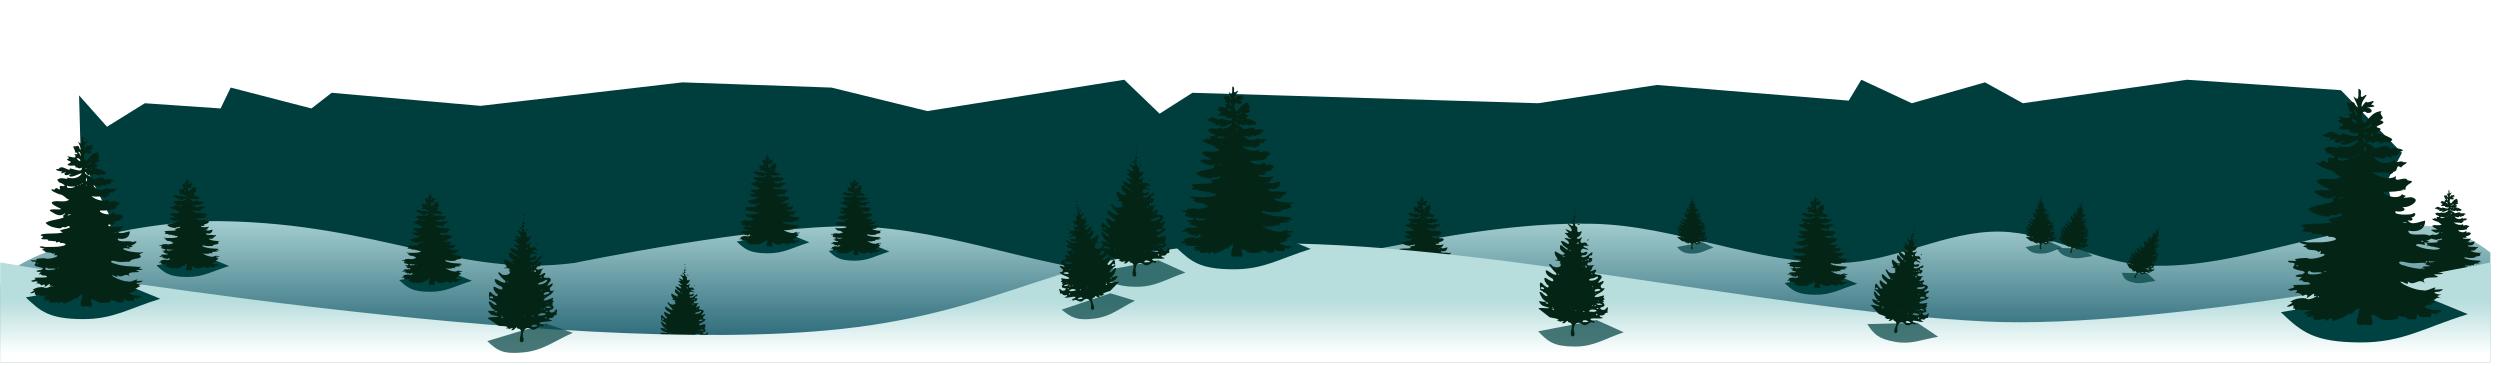 <svg xmlns="http://www.w3.org/2000/svg" viewBox="0 0 1003.9 146.86"><defs><filter id="a" height="1.711" width="1.065" color-interpolation-filters="sRGB" y="-.355" x="-.032"><feGaussianBlur stdDeviation="13.345"/></filter><filter id="c" height="1.917" width="1.235" color-interpolation-filters="sRGB" y="-.459" x="-.117"><feGaussianBlur stdDeviation="10.732"/></filter><filter id="d" width="1.235" y="-.459" x="-.117" height="1.917" color-interpolation-filters="sRGB"><feGaussianBlur stdDeviation="10.732"/></filter><linearGradient id="b" y2="89.943" gradientUnits="userSpaceOnUse" x2="622.21" y1="35.804" x1="622.21"><stop offset="0" stop-color="#b7dddd"/><stop offset="1" stop-color="#2e6c7b"/></linearGradient><linearGradient id="e" y2="96.735" gradientUnits="userSpaceOnUse" x2="513.37" y1="75.257" x1="513.37"><stop offset="0" stop-color="#b7dddd"/><stop offset="1" stop-color="#fff"/></linearGradient></defs><path d="M12.521 10.901l.71 24.876 12.974 25.439-8.5 23.551c327.74-.003 634.8 0 962.56 0l-9.44-39.274 6.29-11.531-25.33-25.157-63.94-4.193-68.13 9.434-15.73-8.386-30.4 8.386-20.96-9.434-5.24 8.386-79.67-6.29-49.26 7.338-143.61-4.193-13.62 8.386-14.68-13.627-81.76 12.579-39.83-9.434-61.85-2.097-83.85 9.434-61.85-5.24-8.39 6.289-33.538-8.386-4.193 8.386-31.447-2.097-15.723 9.434z" transform="matrix(.967 0 0 1 19.642 27.41)" filter="url(#a)" fill="#003d3d"/><path d="M.079 69.602c.582-12.645 53.59-26.793 89.02-26.206 63.806 1.057 95.132 22.84 141.51 16.771 0 0 74.46-15.363 112.16-14.675 40.03.73 78.424 18.926 118.45 19.916 59.79 1.48 118.4-22.145 178.2-20.964 33.598.664 65.982 16.356 99.58 15.723 21.719-.409 42.222-12.904 63.942-12.579 20.425.306 39.34 12.734 59.748 13.627 38.407 1.681 75.959-19.088 114.26-15.723 11.338.996 22.997 10.482 22.997 10.482v44.05H.066z" fill="url(#b)" transform="translate(.079 45.416)"/><path d="M46.624-59.442C69.739-37.2 83.482-26.337 133.909-25.965c47.516.35 72.072-16.742 119.59-31.317L187.97-84.153z" filter="url(#c)" fill="#004141" transform="translate(56.223 114.893) scale(.141)"/><path d="M74.95 71.584c-.12.659.282 2.3-.779 1.169-.151 0 1.297 2.49.306 1.585-.12-.796-.542-.764-.891-.536-1.195-.464.294 1.09-.193 1.276.933 0 .621.658-.096.32 1.148 1.56-1.471.233-1.491.636 1.107.472-.738.355.23.83 1.553.542-1.037.653.13 1.052.554.19 1.737-.26 1.344.408.74-.067.708.507 1.413.046.362 1.612-3.173-.507-2.56.484-.735.03-1.851-1.104-2.39-.204-1.594.12.385.644.798.56-1.308 1.051 1.705-.403.37.466.228 1.086 2.445-.793 1.014.477.568.676 2.652-.812 2.768-.469-.749 1.13-2.173 1.148-3.24.83.708.75-1.23-.23-1.748.347-.717.015.1.58.03.694.81.224 2.12 1.055.454.792-.723-.008.39 1.3-.79.54-.597-.33-.277.573-1.101.174-.749.184 1.189 1.005 1.631 1.122.86-.018 1.74 1.454 2.18 1.058-1.107.932-2.585.075-3.814.585-.513.39 1.294 1.186 1.448 1.259 1.786.787-2.214-.061-1.955.658 1.098.656 2.08 1.492 3.231.563.388.282-.685.195-.233.88-1.136.515-3.29.597-3.933 1.203.935.906 1.975 1.008 3.15 1.189.614-.225.372-.402.905-.265.44.241.781-.63 1.28-.041-.53.568-3.351.478-1.556 1.154-1.483.413-3.092.093-4.598.42-.88.398 1.031.308-.035.806-.46.565 1.742-.029 1.436.618.72-.125 1.067.175 1.635.03-.04.777.827-.263.961.433.74-.108 1.845.341.58.615-1.346.344-2.66.204-3.884.242-.795-.268-1.882-.064-.463.291 1.145.134-1.09.225.309.513.218.667 1.41.14 1.876.702 1.055-.516-.347.516.714.271 1.13.21-1.853 1.107-2.506.65-.664.044-1.506.026-1.946.262 1.183.54-2.042-.186-.728.47.8 0 .95.104.466.748.373.667 2.82.405 1.422 1.093-.673-.047-1.644.35-.365.41 1.009-.276-.877.807.347.493.359.556.982.096 1.189.46.845.405-2.305.166-2.666.361 1.224.464-1.69.51-.219.84.496-.126 1.478-.289.624.399.673-.225 1.017.212 1.232.41.388-.329.988-.314.563.344.673-.274 1.48-1.244 1.136-.27 1.334-.458-.705.836-1.235.3-1.07-.15-1.915.171-2.489.57 1.384-.07-1.53.913.006.703.88-.388.496-.038.516.358.519-.242.058.568.792.093.65.254 1.483.02 2.227.14-.816-.046-2.09.787-.493.496-1.087.617.16.675.708.294-.702 1.25 1.713.44 1.792.57-.125.895 1.195-.908 1.087.339 1.066-.35 1.914-.554 2.642-1.236.51.569.89-.946 1.622-.735-.079.927-1.234 2.994.62 2.501.885.061 1.77.414 1.255-.973-.077-.207.025-.478.02-.606.303.051.625.308.836.323.793.834 2.395.525 3.287.353-.122-.772.72-.195 1.107-.289.385.426 1.145.464 1.408.324.67.469.13-1.477.812-.408.496.277 1.46-.03 1.728.157-.052-.594.61-.3-.061-.769.201-.026 1.71.656.906.032 1.367.03.86-.562-.195-.408-.772-.067-2.15-.475-1.247-.71.198-.193 1.285 0 .475-.406.548.245 1.326-.338.303-.344.63-.07.609-.658 1.463-.384-1.014-.426-.347-.41.052-.554-.766-.05-1.815-.44-.338-.483 1.468-.583-.303-.31-.763-.298.783-.961-1.18.42-1.786.067-1.064.085-3.468-.964-3.508-1.337.364-.067 1.462.833 1.127-.047 1.081.942 1.699-.743 2.756.376-1.439-1.652 3.692-.483 1.364-1.392-.277-.149 2.695.003.737-.385-.655.076.92-.498-.09-.353-1.807-.171-3.42-.055-5.274-.702-1.162-.236-1.046-.85.067-.545 1.416.338 1.868.09 3.194.097.294-.93 3.327-.365 2.039-1.57.679-.377 1.512-.572.221-.406-1.24-.032-2.712-.175-3.74-.743.265-.597 2.077.408 1.287-.41.449.063 1.273-.138.338-.321.813-.067 2.162-1.399.466-.787-.86-.507-3.22.326-3.266-.778 1.247.24 2.605.038 2.643-1.559-.86.114-2.2.91-2.756-.102.373.254 1.168.062.568-.434.652.143 1-1.066.099-.49-.67.129-3.057.173-2.5-.465.62.218 2.072-.073.97-.673.772.268 2.375-.604 2.121-1.151-.562-.633-1.276-.166-1.882-.286.764-.498-.006-.18-.221-.562-.586 1.09-3.363.046-2.83-.335 1.283-.003 2.215-.032 3.392-.388-.332-.86 2.121-1.215.3-1.413-.399-.83-2.235.659-1.815-.688-1.101.878-3.464-.13-3.724-.667 1.046.324 1.297-.029 2.174.172-.108-.367.787.673 1.145-.169.877-.032.213-1.308 1.212-.65.25-.559 1.655-.839.283-.853-.397-.388-1.241.463-1.317-.362-.936.866-2.593.621-3.164-.422.533-.047 1.786.76 1.78-.23.518.524 1.64.361.562-.19.717.522 1.64.032 1.53-.425 1.728-.21-.868-.816-1.387-.393-.638-1.364-2.433.6-2.762-.51-.341-.175-2.077-.933-1.32-1.186.114.516.854 1.157.819.218.437 1.248 1.174-.41 1.862.633.311-.68 1.404.244 1.716-.717-.638-.513-2.404-1.055-2.547-.912.664-.55 1.183-.758.064-.906-.134-.41 2.092-.618.563-1.166 1.124-.41-.37-.798.28-1.395-1.219.044-1.801.845-2.57 1.815-.895.166-.764-2.485.276-1.527 1.116.061.802-.81-.073-.845.452-.052 2.005-.11.714-.472.93-.906.012-.443-.582-.314-.403-.58-1.137 1.631-.866.075.201-.65 1.486-1.879.064-.95-.612.047.228-1.072-.588-1.273zm-.75 3.33c.77.08.598 1.694.266.473-.044-.163-.338-.265-.265-.472zm-.27 1.393c.815.018.996 1.195.16.38.009-.004-.414-.36-.16-.38zm3.015.775c.306.825-2.371.863-.597.49.248-.105.358-.37.597-.49zm-1.279 1.358c.705.079 1.42.478.24.18zm1.21.236c.81-.195-.123.7 0 0zm1.663.347c.358.236-.501.116 0 0zm-2.596 1.518c.431.638-.271 1.37-.061.236zm-.842 1.267c.33.21-.501.166 0 0zm.889.201c.192.493-.172.277 0 0zm-1.373.05c.376.154-.405.19 0 0zm-.55.19c.375.154-.405.189 0 0zm-2.3.002c.446.522 2.844-.09 1.149.498-.39.08-1.472.236-1.148-.498zm10.128 5.03c.405.177-.253.253 0 0zm-9.227 1.138c-.86.65-1.28.219 0 0zm9.53 4.053c1.14.125-1.17.117 0 0zm2.468.513c.624-.012-.355.14 0 0zm.03 2.366c.763-.05.192.379 0 0zM65.47 99.185c.236.265-.708.076 0 0zm1.783.816c.5.568 1.302.079 1.987.335.33.128-3.173.694-1.987-.335zm2.567.102c.367.172-.74.102 0 0zm-1.122 3.913c.33.213-.501.169 0 0z" fill="#042416"/><path d="M46.624-59.442C69.739-37.2 83.482-26.337 133.909-25.965c47.516.35 72.072-16.742 119.59-31.317L187.97-84.153z" filter="url(#c)" fill="#004141" transform="translate(153.729 120.836) scale(.141)"/><path d="M172.455 77.527c-.12.659.283 2.3-.778 1.169-.151 0 1.297 2.49.306 1.585-.12-.796-.542-.764-.891-.536-1.195-.464.294 1.09-.193 1.276.933 0 .621.658-.096.32 1.148 1.56-1.471.233-1.491.636 1.107.472-.738.355.23.83 1.553.542-1.037.653.13 1.052.554.19 1.737-.26 1.344.408.74-.067.708.507 1.413.046.362 1.612-3.173-.507-2.56.484-.735.03-1.851-1.104-2.39-.204-1.594.12.385.644.798.56-1.308 1.051 1.705-.403.37.466.228 1.086 2.445-.793 1.014.477.568.676 2.652-.812 2.768-.469-.749 1.13-2.173 1.148-3.24.83.708.75-1.23-.23-1.748.347-.717.015.1.58.03.694.81.224 2.12 1.055.454.792-.723-.008.39 1.3-.79.54-.597-.33-.277.573-1.101.174-.749.184 1.189 1.005 1.631 1.122.86-.018 1.74 1.454 2.18 1.058-1.107.932-2.585.075-3.814.585-.513.39 1.294 1.186 1.448 1.259 1.786.787-2.214-.061-1.955.658 1.098.656 2.08 1.492 3.231.563.388.282-.685.195-.233.88-1.136.515-3.29.597-3.933 1.203.935.906 1.975 1.008 3.15 1.189.614-.225.372-.402.905-.265.44.241.781-.63 1.28-.041-.53.568-3.351.478-1.556 1.154-1.483.413-3.092.093-4.598.42-.88.398 1.031.308-.035.806-.46.565 1.742-.029 1.436.618.72-.125 1.067.175 1.635.03-.04.777.827-.263.961.433.74-.108 1.845.341.58.615-1.346.344-2.66.204-3.884.242-.795-.268-1.882-.064-.463.291 1.145.134-1.09.225.309.513.218.667 1.41.14 1.876.702 1.055-.516-.347.516.714.271 1.13.21-1.853 1.107-2.506.65-.664.044-1.506.026-1.946.262 1.183.54-2.042-.186-.728.47.8 0 .95.104.466.748.373.667 2.82.405 1.422 1.093-.673-.047-1.644.35-.365.41 1.009-.276-.877.807.347.493.359.556.982.096 1.189.46.845.405-2.305.166-2.666.361 1.224.464-1.69.51-.219.84.496-.126 1.478-.289.624.399.673-.225 1.017.212 1.232.41.388-.329.988-.314.563.344.673-.274 1.48-1.244 1.136-.27 1.334-.458-.705.836-1.235.3-1.07-.15-1.915.171-2.489.57 1.384-.07-1.53.913.006.703.88-.388.496-.038.516.358.519-.242.058.568.792.093.65.254 1.483.02 2.227.14-.816-.046-2.09.787-.493.496-1.087.617.16.675.708.294-.702 1.25 1.713.44 1.792.57-.125.895 1.195-.908 1.087.339 1.066-.35 1.914-.554 2.642-1.236.51.569.89-.946 1.622-.735-.079.927-1.234 2.994.62 2.501.885.061 1.77.414 1.255-.973-.077-.207.025-.478.02-.606.303.051.625.308.836.323.793.834 2.395.525 3.287.353-.122-.772.72-.195 1.107-.289.385.426 1.145.464 1.408.324.67.469.13-1.477.812-.408.496.277 1.46-.03 1.728.157-.052-.594.61-.3-.061-.769.201-.026 1.71.656.906.032 1.367.03.86-.562-.195-.408-.772-.067-2.15-.475-1.247-.71.198-.193 1.285 0 .475-.406.548.245 1.326-.338.303-.344.63-.07.609-.658 1.463-.384-1.014-.426-.347-.41.052-.554-.766-.05-1.815-.44-.338-.483 1.468-.583-.303-.31-.763-.298.783-.961-1.18.42-1.786.067-1.064.085-3.468-.964-3.508-1.337.364-.067 1.462.833 1.127-.047 1.081.942 1.699-.743 2.756.376-1.439-1.652 3.692-.483 1.364-1.392-.277-.149 2.695.003.737-.385-.655.076.92-.498-.09-.353-1.807-.171-3.42-.055-5.274-.702-1.162-.236-1.046-.85.067-.545 1.416.338 1.868.09 3.194.097.294-.93 3.327-.365 2.039-1.57.679-.377 1.512-.572.221-.406-1.24-.032-2.712-.175-3.74-.743.265-.597 2.077.408 1.287-.41.449.063 1.273-.138.338-.321.813-.067 2.162-1.399.466-.787-.86-.507-3.22.326-3.266-.778 1.247.24 2.605.038 2.643-1.559-.86.114-2.2.91-2.756-.102.373.254 1.168.062.568-.434.652.143 1-1.066.099-.49-.67.129-3.057.173-2.5-.465.62.218 2.072-.073.97-.673.772.268 2.375-.604 2.121-1.151-.562-.633-1.276-.166-1.882-.286.764-.498-.006-.18-.221-.562-.586 1.09-3.363.046-2.83-.335 1.283-.003 2.215-.032 3.392-.388-.332-.86 2.121-1.215.3-1.413-.399-.83-2.235.659-1.815-.688-1.101.878-3.464-.13-3.724-.667 1.046.324 1.297-.029 2.174.172-.108-.367.787.673 1.145-.169.877-.032.213-1.308 1.212-.65.25-.559 1.655-.839.283-.853-.397-.388-1.241.463-1.317-.362-.936.866-2.593.621-3.164-.422.533-.047 1.786.76 1.78-.23.518.524 1.64.361.562-.19.717.522 1.64.032 1.53-.425 1.728-.21-.868-.816-1.387-.393-.638-1.364-2.433.6-2.762-.51-.341-.175-2.077-.933-1.32-1.186.114.516.854 1.157.819.218.437 1.248 1.174-.41 1.862.633.311-.68 1.404.244 1.716-.717-.638-.513-2.404-1.055-2.547-.912.664-.55 1.183-.758.064-.906-.134-.41 2.092-.618.563-1.166 1.124-.41-.37-.798.28-1.395-1.219.044-1.801.845-2.57 1.815-.895.166-.764-2.485.276-1.527 1.116.061.802-.81-.073-.845.452-.052 2.005-.11.714-.472.93-.906.012-.443-.582-.314-.403-.58-1.137 1.631-.866.075.201-.65 1.486-1.879.064-.95-.612.047.228-1.072-.588-1.273zm-.748 3.33c.769.08.597 1.694.265.473-.044-.163-.338-.265-.265-.472zm-.271 1.393c.815.018.996 1.195.16.38.009-.004-.414-.36-.16-.38zm3.015.775c.306.825-2.371.863-.597.49.248-.105.358-.37.597-.49zm-1.279 1.358c.705.079 1.42.478.24.18zm1.21.236c.81-.195-.123.7 0 0zm1.663.347c.358.236-.501.116 0 0zm-2.596 1.518c.431.638-.271 1.37-.061.236zm-.842 1.267c.33.21-.501.166 0 0zm.889.201c.192.493-.172.277 0 0zm-1.373.05c.376.154-.405.19 0 0zm-.55.19c.375.154-.405.189 0 0zm-2.3.002c.446.522 2.844-.09 1.149.498-.39.08-1.472.236-1.148-.498zm10.128 5.03c.405.177-.253.253 0 0zm-9.227 1.138c-.86.65-1.28.219 0 0zm9.53 4.053c1.14.125-1.17.117 0 0zm2.468.513c.624-.012-.355.14 0 0zm.03 2.366c.763-.05.192.379 0 0zm-19.225 3.834c.236.265-.708.076 0 0zm1.783.816c.5.568 1.302.079 1.987.335.33.128-3.173.694-1.987-.335zm2.567.102c.367.172-.74.102 0 0zm-1.122 3.913c.33.213-.501.169 0 0z" fill="#042416"/><path d="M46.624-59.442C69.739-37.2 83.482-26.337 133.909-25.965c47.516.35 72.072-16.742 119.59-31.317L187.97-84.153z" filter="url(#c)" fill="#004141" transform="translate(289.279 105.38) scale(.141)"/><path d="M308.005 62.071c-.12.659.283 2.3-.778 1.169-.151 0 1.297 2.49.306 1.585-.12-.796-.542-.764-.891-.536-1.195-.464.294 1.09-.193 1.276.933 0 .621.658-.096.32 1.148 1.56-1.471.233-1.491.636 1.107.472-.738.355.23.83 1.553.542-1.037.653.13 1.052.554.19 1.737-.26 1.344.408.74-.067.708.507 1.413.046.362 1.612-3.173-.507-2.56.484-.735.03-1.851-1.104-2.39-.204-1.594.12.385.644.798.56-1.308 1.051 1.705-.403.37.466.228 1.086 2.445-.793 1.014.477.568.676 2.652-.812 2.768-.469-.749 1.13-2.173 1.148-3.24.83.708.75-1.23-.23-1.748.347-.717.015.1.58.03.694.81.224 2.12 1.055.454.792-.723-.008.39 1.3-.79.54-.597-.33-.277.573-1.101.174-.749.184 1.189 1.005 1.631 1.122.86-.018 1.74 1.454 2.18 1.058-1.107.932-2.585.075-3.814.585-.513.39 1.294 1.186 1.448 1.259 1.786.787-2.214-.061-1.955.658 1.098.656 2.08 1.492 3.231.563.388.282-.685.195-.233.88-1.136.515-3.29.597-3.933 1.203.935.906 1.975 1.008 3.15 1.189.614-.225.372-.402.905-.265.44.241.781-.63 1.28-.041-.53.568-3.351.478-1.556 1.154-1.483.413-3.092.093-4.598.42-.88.398 1.031.308-.035.806-.46.565 1.742-.029 1.436.618.72-.125 1.067.175 1.635.03-.04.777.827-.263.961.433.74-.108 1.845.341.58.615-1.346.344-2.66.204-3.884.242-.795-.268-1.882-.064-.463.291 1.145.134-1.09.225.309.513.218.667 1.41.14 1.876.702 1.055-.516-.347.516.714.271 1.13.21-1.853 1.107-2.506.65-.664.044-1.506.026-1.946.262 1.183.54-2.042-.186-.728.47.8 0 .95.104.466.748.373.667 2.82.405 1.422 1.093-.673-.047-1.644.35-.365.41 1.009-.276-.877.807.347.493.359.556.982.096 1.189.46.845.405-2.305.166-2.666.361 1.224.464-1.69.51-.219.84.496-.126 1.478-.289.624.399.673-.225 1.017.212 1.232.41.388-.329.988-.314.563.344.673-.274 1.48-1.244 1.136-.27 1.334-.458-.705.836-1.235.3-1.07-.15-1.915.171-2.489.57 1.384-.07-1.53.913.006.703.88-.388.496-.038.516.358.519-.242.058.568.792.093.65.254 1.483.02 2.227.14-.816-.046-2.09.787-.493.496-1.087.617.16.675.708.294-.702 1.25 1.713.44 1.792.57-.125.895 1.195-.908 1.087.339 1.066-.35 1.914-.554 2.642-1.236.51.569.89-.946 1.622-.735-.079.927-1.234 2.994.62 2.501.885.061 1.77.414 1.255-.973-.077-.207.025-.478.02-.606.303.051.625.308.836.323.793.834 2.395.525 3.287.353-.122-.772.72-.195 1.107-.289.385.426 1.145.464 1.408.324.67.469.13-1.477.812-.408.496.277 1.46-.03 1.728.157-.052-.594.61-.3-.061-.769.201-.026 1.71.656.906.032 1.367.03.86-.562-.195-.408-.772-.067-2.15-.475-1.247-.71.198-.193 1.285 0 .475-.406.548.245 1.326-.338.303-.344.63-.07.609-.658 1.463-.384-1.014-.426-.347-.41.052-.554-.766-.05-1.815-.44-.338-.483 1.468-.583-.303-.31-.763-.298.783-.961-1.18.42-1.786.067-1.064.085-3.468-.964-3.508-1.337.364-.067 1.462.833 1.127-.047 1.081.942 1.699-.743 2.756.376-1.439-1.652 3.692-.483 1.364-1.392-.277-.149 2.695.003.737-.385-.655.076.92-.498-.09-.353-1.807-.171-3.42-.055-5.274-.702-1.162-.236-1.046-.85.067-.545 1.416.338 1.868.09 3.194.097.294-.93 3.327-.365 2.039-1.57.679-.377 1.512-.572.221-.406-1.24-.032-2.712-.175-3.74-.743.265-.597 2.077.408 1.287-.41.449.063 1.273-.138.338-.321.813-.067 2.162-1.399.466-.787-.86-.507-3.22.326-3.266-.778 1.247.24 2.605.038 2.643-1.559-.86.114-2.2.91-2.756-.102.373.254 1.168.062.568-.434.652.143 1-1.066.099-.49-.67.129-3.057.173-2.5-.465.62.218 2.072-.073.97-.673.772.268 2.375-.604 2.121-1.151-.562-.633-1.276-.166-1.882-.286.764-.498-.006-.18-.221-.562-.586 1.09-3.363.046-2.83-.335 1.283-.003 2.215-.032 3.392-.388-.332-.86 2.121-1.215.3-1.413-.399-.83-2.235.659-1.815-.688-1.101.878-3.464-.13-3.724-.667 1.046.324 1.297-.029 2.174.172-.108-.367.787.673 1.145-.169.877-.032.213-1.308 1.212-.65.25-.559 1.655-.839.283-.853-.397-.388-1.241.463-1.317-.362-.936.866-2.593.621-3.164-.422.533-.047 1.786.76 1.78-.23.518.524 1.64.361.562-.19.717.522 1.64.032 1.53-.425 1.728-.21-.868-.816-1.387-.393-.638-1.364-2.433.6-2.762-.51-.341-.175-2.077-.933-1.32-1.186.114.516.854 1.157.819.218.437 1.248 1.174-.41 1.862.633.311-.68 1.404.244 1.716-.717-.638-.513-2.404-1.055-2.547-.912.664-.55 1.183-.758.064-.906-.134-.41 2.092-.618.563-1.166 1.124-.41-.37-.798.28-1.395-1.219.044-1.801.845-2.57 1.815-.895.166-.764-2.485.276-1.527 1.116.061.802-.81-.073-.845.452-.052 2.005-.11.714-.472.93-.906.012-.443-.582-.314-.403-.58-1.137 1.631-.866.075.201-.65 1.486-1.879.064-.95-.612.047.228-1.072-.588-1.273zm-.748 3.33c.769.08.597 1.694.265.473-.044-.163-.338-.265-.265-.472zm-.271 1.393c.815.018.996 1.195.16.38.009-.004-.414-.36-.16-.38zm3.015.775c.306.825-2.371.863-.597.49.248-.105.358-.37.597-.49zm-1.279 1.358c.705.079 1.42.478.24.18zm1.21.236c.81-.195-.123.7 0 0zm1.663.347c.358.236-.501.116 0 0zm-2.596 1.518c.431.638-.271 1.37-.061.236zm-.842 1.267c.33.21-.501.166 0 0zm.889.201c.192.493-.172.277 0 0zm-1.373.05c.376.154-.405.19 0 0zm-.55.19c.375.154-.405.189 0 0zm-2.3.002c.446.522 2.844-.09 1.149.498-.39.08-1.472.236-1.148-.498zm10.128 5.03c.405.177-.253.253 0 0zm-9.227 1.138c-.86.65-1.28.219 0 0zm9.53 4.053c1.14.125-1.17.117 0 0zm2.468.513c.624-.012-.355.14 0 0zm.03 2.366c.763-.05.192.379 0 0zm-19.225 3.834c.236.265-.708.076 0 0zm1.783.816c.5.568 1.302.079 1.987.335.33.128-3.173.694-1.987-.335zm2.567.102c.367.172-.74.102 0 0zm-1.122 3.913c.33.213-.501.169 0 0z" fill="#042416"/><path d="M46.624-59.442C69.739-37.2 83.482-26.337 133.909-25.965c47.516.35 72.072-16.742 119.59-31.317L187.97-84.153z" filter="url(#c)" fill="#004141" transform="translate(327.249 107.754) scale(.118)"/><path d="M342.888 71.586c-.1.55.236 1.92-.65.976-.127 0 1.083 2.08.256 1.324-.1-.665-.453-.638-.745-.448-.998-.387.246.91-.16 1.066.778 0 .518.55-.081.267.959 1.302-1.229.195-1.246.53.925.395-.615.298.192.694 1.297.453-.866.545.11.879.462.158 1.45-.217 1.122.34.618-.056.591.424 1.18.04.302 1.345-2.65-.424-2.139.403-.613.025-1.545-.922-1.995-.17-1.331.1.321.538.666.467-1.092.878 1.424-.336.31.39.19.907 2.041-.662.846.398.475.565 2.214-.678 2.312-.391-.625.944-1.815.958-2.706.693.591.625-1.027-.192-1.46.29-.598.012.083.484.025.579.676.187 1.771.88.38.662-.604-.008.325 1.085-.66.45-.5-.275-.231.48-.92.146-.625.153.993.84 1.363.937.717-.015 1.452 1.214 1.82.883-.925.778-2.159.063-3.186.489-.428.326 1.08.99 1.21 1.051 1.491.657-1.85-.051-1.633.55.917.547 1.738 1.246 2.699.47.323.236-.572.163-.195.734-.95.431-2.747.5-3.285 1.005.781.757 1.65.842 2.63.993.514-.187.312-.336.757-.221.367.202.652-.526 1.068-.034-.443.474-2.798.399-1.3.963-1.238.346-2.58.078-3.839.35-.735.334.862.258-.029.675-.384.472 1.455-.025 1.2.515.6-.104.89.146 1.365.025-.034.65.69-.22.803.362.618-.09 1.54.285.484.514-1.124.287-2.222.17-3.244.202-.664-.224-1.572-.054-.387.243.957.112-.91.187.258.428.183.557 1.178.117 1.567.587.881-.431-.29.43.596.226.945.175-1.547.924-2.092.542-.555.037-1.258.022-1.626.22.988.45-1.705-.156-.608.391.67 0 .793.088.39.626.31.557 2.355.338 1.187.912-.562-.039-1.372.292-.304.343.842-.231-.733.674.29.411.299.465.82.08.992.385.706.338-1.925.138-2.226.301 1.022.387-1.412.426-.183.701.414-.104 1.234-.24.52.334.563-.188.85.177 1.03.343.324-.275.825-.263.47.287.562-.229 1.236-1.04.949-.227 1.114-.382-.59.699-1.032.251a2.886 2.886 0 00-2.078.477c1.156-.058-1.277.762.005.586.735-.323.414-.031.43.3.434-.202.05.474.662.078.543.211 1.239.017 1.86.116-.682-.039-1.745.657-.412.414-.907.516.134.564.592.246-.587 1.044 1.43.367 1.496.477-.105.747.998-.76.908.282.89-.292 1.598-.462 2.207-1.032.425.475.743-.79 1.354-.614-.066.774-1.03 2.5.517 2.089.74.05 1.478.346 1.048-.813-.064-.172.022-.4.017-.506.253.043.522.257.699.27.662.696 2 .438 2.744.294-.102-.644.601-.163.925-.24.321.355.956.386 1.175.27.56.391.11-1.234.68-.341.413.231 1.218-.024 1.442.131-.044-.496.509-.25-.051-.642.168-.022 1.428.547.757.027 1.14.024.718-.47-.163-.34-.645-.057-1.796-.398-1.042-.595.166-.16 1.073 0 .397-.338.457.205 1.107-.282.253-.287.526-.058.508-.55 1.221-.321-.846-.355-.29-.343.044-.462-.64-.042-1.516-.368-.282-.404 1.226-.487-.253-.258-.638-.249.655-.802-.985.35-1.491.056-.888.071-2.896-.805-2.93-1.116.304-.056 1.222.695.942-.04.903.787 1.419-.62 2.302.315-1.202-1.38 3.083-.404 1.139-1.164-.232-.124 2.25.003.615-.32-.547.063.769-.417-.075-.295-1.509-.144-2.857-.046-4.404-.587-.971-.197-.874-.71.056-.455 1.182.283 1.56.076 2.666.08.246-.775 2.78-.303 1.704-1.31.567-.315 1.262-.478.185-.339-1.037-.027-2.266-.146-3.125-.62.222-.5 1.735.34 1.076-.344.374.054 1.063-.114.282-.267.679-.056 1.806-1.168.39-.657-.718-.424-2.69.272-2.728-.65 1.041.2 2.175.032 2.207-1.302-.718.095-1.837.76-2.302-.085.311.212.976.051.474-.362.545.119.835-.89.083-.41-.56.108-2.552.144-2.088-.388.519.182 1.73-.061.81-.563.645.224 1.984-.503 1.772-.96-.47-.529-1.066-.14-1.572-.24.638-.415-.005-.15-.185-.469-.489.91-2.808.04-2.362-.28 1.07-.002 1.849-.026 2.832-.323-.277-.718 1.771-1.015.25-1.18-.333-.694-1.866.55-1.515-.575-.92.733-2.893-.109-3.11-.557.874.27 1.083-.024 1.815.144-.09-.307.657.562.956-.141.733-.027.178-1.093 1.013-.543.209-.467 1.382-.7.236-.713-.331-.323-1.037.387-1.1-.302-.781.723-2.166.519-2.643-.352.446-.04 1.492.635 1.487-.193.433.438 1.37.302.47-.158.598.436 1.37.027 1.277-.355 1.443-.175-.725-.681-1.158-.328-.533-1.14-2.032.5-2.307-.426-.284-.146-1.735-.779-1.102-.99.095.43.713.965.684.182.365 1.041.98-.343 1.555.528.26-.567 1.172.204 1.433-.599-.533-.428-2.008-.88-2.127-.761.555-.46.988-.633.054-.757-.112-.343 1.747-.516.47-.973.939-.343-.31-.667.233-1.166-1.017.037-1.504.706-2.146 1.516-.747.139-.638-2.075.231-1.275.932.051.67-.676-.06-.706.376-.043 1.673-.092.595-.394.776-.756.01-.37-.486-.263-.336-.484-.95 1.363-.723.064.168-.543 1.24-1.57.053-.794-.51.04.19-.895-.491-1.063zm-.626 2.781c.643.066.5 1.414.222.395-.037-.137-.282-.222-.222-.395zm-.226 1.164c.681.014.832.997.134.316.007-.003-.346-.3-.134-.316zm2.518.647c.256.688-1.98.72-.498.409.206-.088.299-.31.498-.41zm-1.068 1.134c.59.065 1.185.399.2.15zm1.01.197c.677-.163-.102.584 0 0zm1.39.29c.299.196-.42.097 0 0zm-2.169 1.267c.36.533-.226 1.144-.05.197zm-.703 1.058c.275.176-.418.14 0 0zm.742.168c.16.412-.143.231 0 0zm-1.146.042c.314.129-.338.158 0 0zm-.46.158c.314.129-.338.158 0 0zm-1.92.002c.373.436 2.375-.075.96.416-.327.066-1.23.197-.96-.416zm8.458 4.2c.339.148-.211.212 0 0zm-7.706.951c-.717.543-1.068.183 0 0zm7.96 3.385c.95.105-.979.097 0 0zm2.06.428c.521-.01-.296.117 0 0zm.025 1.976c.637-.041.16.316 0 0zm-16.055 3.202c.197.222-.591.063 0 0zm1.489.681c.418.475 1.088.066 1.66.28.274.107-2.65.58-1.66-.28zm2.144.086c.306.143-.618.085 0 0zm-.937 3.267c.275.178-.419.142 0 0zM570.785 78.717c-.12.659.283 2.3-.778 1.169-.151 0 1.297 2.49.306 1.585-.12-.796-.542-.764-.891-.536-1.195-.464.294 1.09-.193 1.276.933 0 .621.658-.096.32 1.148 1.56-1.471.233-1.491.636 1.107.472-.738.355.23.83 1.553.542-1.037.653.13 1.052.554.19 1.737-.26 1.344.408.74-.067.708.507 1.413.046.362 1.612-3.173-.507-2.56.484-.735.03-1.851-1.104-2.39-.204-1.594.12.385.644.798.56-1.308 1.051 1.705-.403.37.466.228 1.086 2.445-.793 1.014.477.568.676 2.652-.812 2.768-.469-.749 1.13-2.173 1.148-3.24.83.708.75-1.23-.23-1.748.347-.717.015.1.58.03.694.81.224 2.12 1.055.454.792-.723-.008.39 1.3-.79.54-.597-.33-.277.573-1.101.174-.749.184 1.189 1.005 1.631 1.122.86-.018 1.74 1.454 2.18 1.058-1.107.932-2.585.075-3.814.585-.513.39 1.294 1.186 1.448 1.259 1.786.787-2.214-.061-1.955.658 1.098.656 2.08 1.492 3.231.563.388.282-.685.195-.233.88-1.136.515-3.29.597-3.933 1.203.935.906 1.975 1.008 3.15 1.189.614-.225.372-.402.905-.265.44.241.781-.63 1.28-.041-.53.568-3.351.478-1.556 1.154-1.483.413-3.092.093-4.598.42-.88.398 1.031.308-.035.806-.46.565 1.742-.029 1.436.618.72-.125 1.067.175 1.635.03-.04.777.827-.263.961.433.74-.108 1.845.341.58.615-1.346.344-2.66.204-3.884.242-.795-.268-1.882-.064-.463.291 1.145.134-1.09.225.309.513.218.667 1.41.14 1.876.702 1.055-.516-.347.516.714.271 1.13.21-1.853 1.107-2.506.65-.664.044-1.506.026-1.946.262 1.183.54-2.042-.186-.728.47.8 0 .95.104.466.748.373.667 2.82.405 1.422 1.093-.673-.047-1.644.35-.365.41 1.009-.276-.877.807.347.493.359.556.982.096 1.189.46.845.405-2.305.166-2.666.361 1.224.464-1.69.51-.219.84.496-.126 1.478-.289.624.399.673-.225 1.017.212 1.232.41.388-.329.988-.314.563.344.673-.274 1.48-1.244 1.136-.27 1.334-.458-.705.836-1.235.3-1.07-.15-1.915.171-2.489.57 1.384-.07-1.53.913.006.703.88-.388.496-.038.516.358.519-.242.058.568.792.093.65.254 1.483.02 2.227.14-.816-.046-2.09.787-.493.496-1.087.617.16.675.708.294-.702 1.25 1.713.44 1.792.57-.125.895 1.195-.908 1.087.339 1.066-.35 1.914-.554 2.642-1.236.51.569.89-.946 1.622-.735-.079.927-1.234 2.994.62 2.501.885.061 1.77.414 1.255-.973-.077-.207.025-.478.02-.606.303.051.625.308.836.323.793.834 2.395.525 3.287.353-.122-.772.72-.195 1.107-.289.385.426 1.145.464 1.408.324.67.469.13-1.477.812-.408.496.277 1.46-.03 1.728.157-.052-.594.61-.3-.061-.769.201-.026 1.71.656.906.032 1.367.03.86-.562-.195-.408-.772-.067-2.15-.475-1.247-.71.198-.193 1.285 0 .475-.406.548.245 1.326-.338.303-.344.63-.07.609-.658 1.463-.384-1.014-.426-.347-.41.052-.554-.766-.05-1.815-.44-.338-.483 1.468-.583-.303-.31-.763-.298.783-.961-1.18.42-1.786.067-1.064.085-3.468-.964-3.508-1.337.364-.067 1.462.833 1.127-.047 1.081.942 1.699-.743 2.756.376-1.439-1.652 3.692-.483 1.364-1.392-.277-.149 2.695.003.737-.385-.655.076.92-.498-.09-.353-1.807-.171-3.42-.055-5.274-.702-1.162-.236-1.046-.85.067-.545 1.416.338 1.868.09 3.194.097.294-.93 3.327-.365 2.039-1.57.679-.377 1.512-.572.221-.406-1.24-.032-2.712-.175-3.74-.743.265-.597 2.077.408 1.287-.41.449.063 1.273-.138.338-.321.813-.067 2.162-1.399.466-.787-.86-.507-3.22.326-3.266-.778 1.247.24 2.605.038 2.643-1.559-.86.114-2.2.91-2.756-.102.373.254 1.168.062.568-.434.652.143 1-1.066.099-.49-.67.129-3.057.173-2.5-.465.62.218 2.072-.073.97-.673.772.268 2.375-.604 2.121-1.151-.562-.633-1.276-.166-1.882-.286.764-.498-.006-.18-.221-.562-.586 1.09-3.363.046-2.83-.335 1.283-.003 2.215-.032 3.392-.388-.332-.86 2.121-1.215.3-1.413-.399-.83-2.235.659-1.815-.688-1.101.878-3.464-.13-3.724-.667 1.046.324 1.297-.029 2.174.172-.108-.367.787.673 1.145-.169.877-.032.213-1.308 1.212-.65.25-.559 1.655-.839.283-.853-.397-.388-1.241.463-1.317-.362-.936.866-2.593.621-3.164-.422.533-.047 1.786.76 1.78-.23.518.524 1.64.361.562-.19.717.522 1.64.032 1.53-.425 1.728-.21-.868-.816-1.387-.393-.638-1.364-2.433.6-2.762-.51-.341-.175-2.077-.933-1.32-1.186.114.516.854 1.157.819.218.437 1.248 1.174-.41 1.862.633.311-.68 1.404.244 1.716-.717-.638-.513-2.404-1.055-2.547-.912.664-.55 1.183-.758.064-.906-.134-.41 2.092-.618.563-1.166 1.124-.41-.37-.798.28-1.395-1.219.044-1.801.845-2.57 1.815-.895.166-.764-2.485.276-1.527 1.116.061.802-.81-.073-.845.452-.052 2.005-.11.714-.472.93-.906.012-.443-.582-.314-.403-.58-1.137 1.631-.866.075.201-.65 1.486-1.879.064-.95-.612.047.228-1.072-.588-1.273zm-.748 3.33c.769.08.597 1.694.265.473-.044-.163-.338-.265-.265-.472zm-.271 1.393c.815.018.996 1.195.16.38.009-.004-.414-.36-.16-.38zm3.015.775c.306.825-2.371.863-.597.49.248-.105.358-.37.597-.49zm-1.279 1.358c.705.079 1.42.478.24.18zm1.21.236c.81-.195-.123.7 0 0zm1.663.347c.358.236-.501.116 0 0zm-2.596 1.518c.431.638-.271 1.37-.061.236zm-.842 1.267c.33.21-.501.166 0 0zm.889.201c.192.493-.172.277 0 0zm-1.373.05c.376.154-.405.19 0 0zm-.55.19c.375.154-.405.189 0 0zm-2.3.002c.446.522 2.844-.09 1.149.498-.39.08-1.472.236-1.148-.498zm10.128 5.03c.405.177-.253.253 0 0zm-9.227 1.138c-.86.65-1.28.219 0 0zm9.53 4.053c1.14.125-1.17.117 0 0zm2.468.513c.624-.012-.355.14 0 0zm.03 2.366c.763-.05.192.379 0 0zm-19.225 3.834c.236.265-.708.076 0 0zm1.783.816c.5.568 1.302.079 1.987.335.33.128-3.173.694-1.987-.335zm2.567.102c.367.172-.74.102 0 0zm-1.122 3.913c.33.213-.501.169 0 0z" fill="#042416"/><path d="M46.624-59.442C69.739-37.2 83.482-26.337 133.909-25.965c47.516.35 72.072-16.742 119.59-31.317L187.97-84.153z" filter="url(#c)" fill="#004141" transform="translate(710.059 122.026) scale(.141)"/><path d="M728.785 78.717c-.12.659.283 2.3-.778 1.169-.151 0 1.297 2.49.306 1.585-.12-.796-.542-.764-.891-.536-1.195-.464.294 1.09-.193 1.276.933 0 .621.658-.096.32 1.148 1.56-1.471.233-1.491.636 1.107.472-.738.355.23.83 1.553.542-1.037.653.13 1.052.554.19 1.737-.26 1.344.408.74-.067.708.507 1.413.046.362 1.612-3.173-.507-2.56.484-.735.03-1.851-1.104-2.39-.204-1.594.12.385.644.798.56-1.308 1.051 1.705-.403.37.466.228 1.086 2.445-.793 1.014.477.568.676 2.652-.812 2.768-.469-.749 1.13-2.173 1.148-3.24.83.708.75-1.23-.23-1.748.347-.717.015.1.58.03.694.81.224 2.12 1.055.454.792-.723-.008.39 1.3-.79.54-.597-.33-.277.573-1.101.174-.749.184 1.189 1.005 1.631 1.122.86-.018 1.74 1.454 2.18 1.058-1.107.932-2.585.075-3.814.585-.513.39 1.294 1.186 1.448 1.259 1.786.787-2.214-.061-1.955.658 1.098.656 2.08 1.492 3.231.563.388.282-.685.195-.233.88-1.136.515-3.29.597-3.933 1.203.935.906 1.975 1.008 3.15 1.189.614-.225.372-.402.905-.265.44.241.781-.63 1.28-.041-.53.568-3.351.478-1.556 1.154-1.483.413-3.092.093-4.598.42-.88.398 1.031.308-.035.806-.46.565 1.742-.029 1.436.618.72-.125 1.067.175 1.635.03-.04.777.827-.263.961.433.74-.108 1.845.341.58.615-1.346.344-2.66.204-3.884.242-.795-.268-1.882-.064-.463.291 1.145.134-1.09.225.309.513.218.667 1.41.14 1.876.702 1.055-.516-.347.516.714.271 1.13.21-1.853 1.107-2.506.65-.664.044-1.506.026-1.946.262 1.183.54-2.042-.186-.728.47.8 0 .95.104.466.748.373.667 2.82.405 1.422 1.093-.673-.047-1.644.35-.365.41 1.009-.276-.877.807.347.493.359.556.982.096 1.189.46.845.405-2.305.166-2.666.361 1.224.464-1.69.51-.219.84.496-.126 1.478-.289.624.399.673-.225 1.017.212 1.232.41.388-.329.988-.314.563.344.673-.274 1.48-1.244 1.136-.27 1.334-.458-.705.836-1.235.3-1.07-.15-1.915.171-2.489.57 1.384-.07-1.53.913.006.703.88-.388.496-.038.516.358.519-.242.058.568.792.093.65.254 1.483.02 2.227.14-.816-.046-2.09.787-.493.496-1.087.617.16.675.708.294-.702 1.25 1.713.44 1.792.57-.125.895 1.195-.908 1.087.339 1.066-.35 1.914-.554 2.642-1.236.51.569.89-.946 1.622-.735-.079.927-1.234 2.994.62 2.501.885.061 1.77.414 1.255-.973-.077-.207.025-.478.02-.606.303.051.625.308.836.323.793.834 2.395.525 3.287.353-.122-.772.72-.195 1.107-.289.385.426 1.145.464 1.408.324.67.469.13-1.477.812-.408.496.277 1.46-.03 1.728.157-.052-.594.61-.3-.061-.769.201-.026 1.71.656.906.032 1.367.03.86-.562-.195-.408-.772-.067-2.15-.475-1.247-.71.198-.193 1.285 0 .475-.406.548.245 1.326-.338.303-.344.63-.07.609-.658 1.463-.384-1.014-.426-.347-.41.052-.554-.766-.05-1.815-.44-.338-.483 1.468-.583-.303-.31-.763-.298.783-.961-1.18.42-1.786.067-1.064.085-3.468-.964-3.508-1.337.364-.067 1.462.833 1.127-.047 1.081.942 1.699-.743 2.756.376-1.439-1.652 3.692-.483 1.364-1.392-.277-.149 2.695.003.737-.385-.655.076.92-.498-.09-.353-1.807-.171-3.42-.055-5.274-.702-1.162-.236-1.046-.85.067-.545 1.416.338 1.868.09 3.194.097.294-.93 3.327-.365 2.039-1.57.679-.377 1.512-.572.221-.406-1.24-.032-2.712-.175-3.74-.743.265-.597 2.077.408 1.287-.41.449.063 1.273-.138.338-.321.813-.067 2.162-1.399.466-.787-.86-.507-3.22.326-3.266-.778 1.247.24 2.605.038 2.643-1.559-.86.114-2.2.91-2.756-.102.373.254 1.168.062.568-.434.652.143 1-1.066.099-.49-.67.129-3.057.173-2.5-.465.62.218 2.072-.073.97-.673.772.268 2.375-.604 2.121-1.151-.562-.633-1.276-.166-1.882-.286.764-.498-.006-.18-.221-.562-.586 1.09-3.363.046-2.83-.335 1.283-.003 2.215-.032 3.392-.388-.332-.86 2.121-1.215.3-1.413-.399-.83-2.235.659-1.815-.688-1.101.878-3.464-.13-3.724-.667 1.046.324 1.297-.029 2.174.172-.108-.367.787.673 1.145-.169.877-.032.213-1.308 1.212-.65.25-.559 1.655-.839.283-.853-.397-.388-1.241.463-1.317-.362-.936.866-2.593.621-3.164-.422.533-.047 1.786.76 1.78-.23.518.524 1.64.361.562-.19.717.522 1.64.032 1.53-.425 1.728-.21-.868-.816-1.387-.393-.638-1.364-2.433.6-2.762-.51-.341-.175-2.077-.933-1.32-1.186.114.516.854 1.157.819.218.437 1.248 1.174-.41 1.862.633.311-.68 1.404.244 1.716-.717-.638-.513-2.404-1.055-2.547-.912.664-.55 1.183-.758.064-.906-.134-.41 2.092-.618.563-1.166 1.124-.41-.37-.798.28-1.395-1.219.044-1.801.845-2.57 1.815-.895.166-.764-2.485.276-1.527 1.116.061.802-.81-.073-.845.452-.052 2.005-.11.714-.472.93-.906.012-.443-.582-.314-.403-.58-1.137 1.631-.866.075.201-.65 1.486-1.879.064-.95-.612.047.228-1.072-.588-1.273zm-.748 3.33c.769.08.597 1.694.265.473-.044-.163-.338-.265-.265-.472zm-.271 1.393c.815.018.996 1.195.16.38.009-.004-.414-.36-.16-.38zm3.015.775c.306.825-2.371.863-.597.49.248-.105.358-.37.597-.49zm-1.279 1.358c.705.079 1.42.478.24.18zm1.21.236c.81-.195-.123.7 0 0zm1.663.347c.358.236-.501.116 0 0zm-2.596 1.518c.431.638-.271 1.37-.061.236zm-.842 1.267c.33.21-.501.166 0 0zm.889.201c.192.493-.172.277 0 0zm-1.373.05c.376.154-.405.19 0 0zm-.55.19c.375.154-.405.189 0 0zm-2.3.002c.446.522 2.844-.09 1.149.498-.39.08-1.472.236-1.148-.498zm10.128 5.03c.405.177-.253.253 0 0zm-9.227 1.138c-.86.65-1.28.219 0 0zm9.53 4.053c1.14.125-1.17.117 0 0zm2.468.513c.624-.012-.355.14 0 0zm.03 2.366c.763-.05.192.379 0 0zm-19.225 3.834c.236.265-.708.076 0 0zm1.783.816c.5.568 1.302.079 1.987.335.33.128-3.173.694-1.987-.335zm2.567.102c.367.172-.74.102 0 0zm-1.122 3.913c.33.213-.501.169 0 0z" fill="#042416"/><path d="M46.624-59.442C69.739-37.2 83.482-26.337 133.909-25.965c47.516.35 72.072-16.742 119.59-31.317L187.97-84.153z" filter="url(#c)" fill="#004141" transform="translate(964.519 119.646) scale(.141)"/><path d="M983.245 76.337c-.12.659.283 2.3-.778 1.169-.151 0 1.297 2.49.306 1.585-.12-.796-.542-.764-.891-.536-1.195-.464.294 1.09-.193 1.276.933 0 .621.658-.096.32 1.148 1.56-1.471.233-1.491.636 1.107.472-.738.355.23.83 1.553.542-1.037.653.13 1.052.554.19 1.737-.26 1.344.408.74-.067.708.507 1.413.046.362 1.612-3.173-.507-2.56.484-.735.03-1.851-1.104-2.39-.204-1.594.12.385.644.798.56-1.308 1.051 1.705-.403.37.466.228 1.086 2.445-.793 1.014.477.568.676 2.652-.812 2.768-.469-.749 1.13-2.173 1.148-3.24.83.708.75-1.23-.23-1.748.347-.717.015.1.58.03.694.81.224 2.12 1.055.454.792-.723-.008.39 1.3-.79.54-.597-.33-.277.573-1.101.174-.749.184 1.189 1.005 1.631 1.122.86-.018 1.74 1.454 2.18 1.058-1.107.932-2.585.075-3.814.585-.513.39 1.294 1.186 1.448 1.259 1.786.787-2.214-.061-1.955.658 1.098.656 2.08 1.492 3.231.563.388.282-.685.195-.233.88-1.136.515-3.29.597-3.933 1.203.935.906 1.975 1.008 3.15 1.189.614-.225.372-.402.905-.265.44.241.781-.63 1.28-.041-.53.568-3.351.478-1.556 1.154-1.483.413-3.092.093-4.598.42-.88.398 1.031.308-.035.806-.46.565 1.742-.029 1.436.618.72-.125 1.067.175 1.635.03-.04.777.827-.263.961.433.74-.108 1.845.341.58.615-1.346.344-2.66.204-3.884.242-.795-.268-1.882-.064-.463.291 1.145.134-1.09.225.309.513.218.667 1.41.14 1.876.702 1.055-.516-.347.516.714.271 1.13.21-1.853 1.107-2.506.65-.664.044-1.506.026-1.946.262 1.183.54-2.042-.186-.728.47.8 0 .95.104.466.748.373.667 2.82.405 1.422 1.093-.673-.047-1.644.35-.365.41 1.009-.276-.877.807.347.493.359.556.982.096 1.189.46.845.405-2.305.166-2.666.361 1.224.464-1.69.51-.219.84.496-.126 1.478-.289.624.399.673-.225 1.017.212 1.232.41.388-.329.988-.314.563.344.673-.274 1.48-1.244 1.136-.27 1.334-.458-.705.836-1.235.3-1.07-.15-1.915.171-2.489.57 1.384-.07-1.53.913.006.703.88-.388.496-.038.516.358.519-.242.058.568.792.093.65.254 1.483.02 2.227.14-.816-.046-2.09.787-.493.496-1.087.617.16.675.708.294-.702 1.25 1.713.44 1.792.57-.125.895 1.195-.908 1.087.339 1.066-.35 1.914-.554 2.642-1.236.51.569.89-.946 1.622-.735-.079.927-1.234 2.994.62 2.501.885.061 1.77.414 1.255-.973-.077-.207.025-.478.02-.606.303.051.625.308.836.323.793.834 2.395.525 3.287.353-.122-.772.72-.195 1.107-.289.385.426 1.145.464 1.408.324.67.469.13-1.477.812-.408.496.277 1.46-.03 1.728.157-.052-.594.61-.3-.061-.769.201-.026 1.71.656.906.032 1.367.03.86-.562-.195-.408-.772-.067-2.15-.475-1.247-.71.198-.193 1.285 0 .475-.406.548.245 1.326-.338.303-.344.63-.07.609-.658 1.463-.384-1.014-.426-.347-.41.052-.554-.766-.05-1.815-.44-.338-.483 1.468-.583-.303-.31-.763-.298.783-.961-1.18.42-1.786.067-1.064.085-3.468-.964-3.508-1.337.364-.067 1.462.833 1.127-.047 1.081.942 1.699-.743 2.756.376-1.439-1.652 3.692-.483 1.364-1.392-.277-.149 2.695.003.737-.385-.655.076.92-.498-.09-.353-1.807-.171-3.42-.055-5.274-.702-1.162-.236-1.046-.85.067-.545 1.416.338 1.868.09 3.194.097.294-.93 3.327-.365 2.039-1.57.679-.377 1.512-.572.221-.406-1.24-.032-2.712-.175-3.74-.743.265-.597 2.077.408 1.287-.41.449.063 1.273-.138.338-.321.813-.067 2.162-1.399.466-.787-.86-.507-3.22.326-3.266-.778 1.247.24 2.605.038 2.643-1.559-.86.114-2.2.91-2.756-.102.373.254 1.168.062.568-.434.652.143 1-1.066.099-.49-.67.129-3.057.173-2.5-.465.62.218 2.072-.073.97-.673.772.268 2.375-.604 2.121-1.151-.562-.633-1.276-.166-1.882-.286.764-.498-.006-.18-.221-.562-.586 1.09-3.363.046-2.83-.335 1.283-.003 2.215-.032 3.392-.388-.332-.86 2.121-1.215.3-1.413-.399-.83-2.235.659-1.815-.688-1.101.878-3.464-.13-3.724-.667 1.046.324 1.297-.029 2.174.172-.108-.367.787.673 1.145-.169.877-.032.213-1.308 1.212-.65.25-.559 1.655-.839.283-.853-.397-.388-1.241.463-1.317-.362-.936.866-2.593.621-3.164-.422.533-.047 1.786.76 1.78-.23.518.524 1.64.361.562-.19.717.522 1.64.032 1.53-.425 1.728-.21-.868-.816-1.387-.393-.638-1.364-2.433.6-2.762-.51-.341-.175-2.077-.933-1.32-1.186.114.516.854 1.157.819.218.437 1.248 1.174-.41 1.862.633.311-.68 1.404.244 1.716-.717-.638-.513-2.404-1.055-2.547-.912.664-.55 1.183-.758.064-.906-.134-.41 2.092-.618.563-1.166 1.124-.41-.37-.798.28-1.395-1.219.044-1.801.845-2.57 1.815-.895.166-.764-2.485.276-1.527 1.116.061.802-.81-.073-.845.452-.052 2.005-.11.714-.472.93-.906.012-.443-.582-.314-.403-.58-1.137 1.631-.866.075.201-.65 1.486-1.879.064-.95-.612.047.228-1.072-.588-1.273zm-.748 3.33c.769.08.597 1.694.265.473-.044-.163-.338-.265-.265-.472zm-.271 1.393c.815.018.996 1.195.16.38.009-.004-.414-.36-.16-.38zm3.015.775c.306.825-2.371.863-.597.49.248-.105.358-.37.597-.49zm-1.279 1.358c.705.079 1.42.478.24.18zm1.21.236c.81-.195-.123.7 0 0zm1.663.347c.358.236-.501.116 0 0zm-2.596 1.518c.431.638-.271 1.37-.061.236zm-.842 1.267c.33.21-.501.166 0 0zm.889.201c.192.493-.172.277 0 0zm-1.373.05c.376.154-.405.19 0 0zm-.55.19c.375.154-.405.189 0 0zm-2.3.002c.446.522 2.844-.09 1.149.498-.39.08-1.472.236-1.148-.498zm10.128 5.03c.405.177-.253.253 0 0zm-9.227 1.138c-.86.65-1.28.219 0 0zm9.53 4.053c1.14.125-1.17.117 0 0zm2.468.513c.624-.012-.355.14 0 0zm.03 2.366c.763-.05.192.379 0 0zm-19.225 3.834c.236.265-.708.076 0 0zm1.783.816c.5.568 1.302.079 1.987.335.33.128-3.173.694-1.987-.335zm2.567.102c.367.172-.74.102 0 0zm-1.122 3.913c.33.213-.501.169 0 0z" fill="#042416"/><g><path d="M46.624-59.442C69.739-37.2 83.482-26.337 133.909-25.965c47.516.35 72.072-16.742 119.59-31.317L187.97-84.153z" transform="matrix(.071 0 0 .079 810.106 103.893)" filter="url(#d)" fill-opacity=".706" fill="#004141"/><path d="M819.695 99.46c-.355-.932.178-2.184 1.243-1.545.71.693 1.333-.346 1.777-.284.533.382.71-.355 0-.284-.977-.533 1.065-.311 1.42-.347.534-.044.711-.115.09-.248-.622-.569.532.017.71-.569.266-.328.71-.026.444-.435.089-.355.267-1.066-.266-.435-.356.568-1.599-.133-.533-.32.8-.249-.267-1.057-.089-.888.71.124.089-.089.178-.266.532-.231 0-.33 0-.445.71-.914-1.066.24-1.51-.168.355-.586 1.51-.675 1.776-1.501-.71.337-.977-.498-.355-.746.533-.942-.355-.151-.8-.151.178-.578 1.066-.862.356-1.341-.444-.098-1.421-.027-.71-.649.177-.808-1.067.427-.978-.15.355.106.178-.898.8-.916-.445-.07-1.51.391-1.333-.364.356.364 0-.506.444-.044.444-.249.71-.977-.088-.8-.267-.497.444-.461.444-.514.444-1.182-.71.195-1.155.293-.533.284-1.066-.24-.266-.267.621.062.977-.844.177-.524-.8.435-.888-.417-.266-.63.266.088 1.42.426.621-.045-.444-.08-.976-.56-.177-.435.355.062.8-.107.266-.16-.177-.977-1.332.24-1.154-.755.089-.337.533-.835 0-.435-.444.355-1.066.018-.267-.266.267-.17.8-1.324.09-.738-.8.134 0-.905-.711-1.03-.178-.408.088-.462-.356-.586-.177-.355-.888-.346-.266-.018.444.302.178.844-.267.364-1.332-.568.8.702.09 1.155-.267-.169-1.422-.755-.622-.027.799.586-1.066-.035-.178.524.355.329.355.72.888.693-.178.364-1.776-.542-.888.249.533.16.71 1.101 0 .542-.355-.267-1.332-.64-.71.106.088.48 1.154.808.976 1.057-.444.036-1.42-1.483-1.332-.39-.177.692 1.51 1.118.444 1.26-.533.071-1.598-1.154-1.332-.177 0 .462.977 1.243.089 1.057-.444.204 1.42.053.71.541.888.853-1.154 1.03-1.42.285-.978-.507.266.897.532 1.19.444.31.533.772-.089.497-.444-.106-1.42-1.021-1.42-.577.088.764.71 1.012 1.243 1.35.444.932-.888.07-1.244-.16-.444-.151-.088.586-.088.746.266-.124.088.524.532.453.356.986-.799.124-1.065-.31-.622-.383-.267.745-.356 1.074.09.32.622.213.533.506.356-.018.71.39.8.666-.622.16-1.066-.96-1.421-.657.177.675.71 1.528 1.154 1.528-.355.444-1.776-.489-.977.461.267.515 1.51.551 1.51.764-.533.062-1.688-.16-1.865.071.71.498 1.332 1.066 1.954 1.51.444.115 1.51.187 1.51.453-.977.249.888.062 0 .293.444.089 1.332-.426.621.222.622.32.888-.817 1.066-.133 1.332.204.089 1.625.533 2.371.444.231.622-.089.533-.55zm1.421-1.838c-.089-.773 1.776.071.533.018-.178.009-.355 0-.533-.018zm2.31-1.43c.532.08.088.56 0 0zm-1.244-.417c.266-.702 2.22-.071.888.07a3.75 3.75 0 01-.888-.07zm-.977 0c.266-.32.266.382 0 0zm-1.332-.178c.177-.142.177.275 0 0zm-3.997-.169c.355-.435.355.427 0 0zm7.638-.124c.444-.364.355.213 0 0zm-7.638-.142c.266-.32.089.328 0 0zm7.283-.355c.266-.444.266.302 0 0zm-.444-.09c.266-.203.089.33 0 0zm1.51-.097c-.445.204-1.155-.337-.356-.186.267-.134.977.31.356.186zm-9.593-.329c.622-.328.8.48 0 0zm9.148-.355c.178-.142.178.267 0 0zm-.444-1.234c.178-.32 0 .328 0 0zm-.178-.427c.09-.684 1.777-.302.622-.017-.177.062-.444.097-.622.017zm-9.325-.453c.178-.754 1.155.373.266.08-.088-.026-.177 0-.266-.08zm8.882-.32c.355-.195.088.214 0 0zm-.445-1.083c-.355-.293.622-.115.09-.488.355.612 1.776-.764 1.332.142-.356.31-.889.453-1.422.346zm-5.417-1.057c.178-.328.178.338 0 0zm5.773-.08c.089-.328.355.338 0 0zm-1.066-1.154c0-.808.622.453 0 0zm-.444-.169c.178-.32 0 .329 0 0zm-3.819-.524c.178-.329.089.266 0 0zm3.73-.355c.089-.276.178.328 0 0zm.533-.107c.267-.346.178.426 0 0zm.355-.16c.267-.48.444.578 0 0zm-4.263-.568c-.444-.426 1.066.373.089.035v-.017l-.089-.018zm1.155-.968c.355-.267.177.328 0 0zm1.243-1.297c.533-.4.533.409 0 0zm3.642 13.677c-.356-.124-.09.16 0 0zm-1.6-14.166c.267-.657-.532.373 0 0zm-1.42-2.655c-.444-.382-.71.133 0 0zm-.8-.657c-.266-.151.09-.24-.266-.311-.533-.018 0 .692.267.31zm0-.622c.267-.329-.621-.267-.266.026-.533.17.178.285.267-.026zm-.088-.569c.355-.577-.533.187 0 0zm0-.719c0-.755-.356.293 0 0z" fill="#042416"/></g><g><path d="M46.624-59.442C69.739-37.2 83.482-26.337 133.909-25.965c47.516.35 72.072-16.742 119.59-31.317L187.97-84.153z" transform="matrix(.07 .015 -.016 .077 821.68 103.43)" filter="url(#d)" fill-opacity=".706" fill="#004141"/><path d="M831.972 101.054c-.156-.986.621-2.102 1.534-1.258.554.823 1.375-.067 1.797.085.443.483.768-.202.058-.278-.847-.722 1.107-.087 1.462-.049.53.066.719.033.137-.225-.492-.683.518.127.812-.41.328-.268.701.118.524-.336.16-.33.479-.989-.172-.48-.464.483-1.537-.458-.456-.423.833-.08-.044-1.089.095-.887.67.267.105-.069.228-.225.57-.116.067-.321.091-.434.883-.75-1.092.016-1.443-.474.467-.501 1.616-.352 2.046-1.106-.765.185-.855-.687-.196-.803.715-.812-.316-.22-.751-.311.292-.53 1.22-.626.622-1.24-.415-.187-1.385-.317-.563-.78.34-.755-1.13.199-.925-.348.326.177.357-.842.97-.732-.42-.16-1.558.074-1.23-.629.273.43.104-.496.444.047.485-.152.895-.81.076-.8-.159-.542.53-.361.54-.414.677-1.065-.735.046-1.19.051-.58.17-.994-.453-.206-.315.596.188 1.129-.626.281-.477-.871.263-.784-.59-.132-.672.243.142 1.304.708.618.084-.418-.169-.842-.747-.085-.462.335.133.804.06.294-.102.026-.993-1.353-.038-.976-.975.156-.313.692-.708.089-.426-.507.257-1.047-.201-.206-.316.295-.11 1.053-1.131.237-.703-.81-.033.186-.887-.484-1.154-.09-.436.181-.434-.228-.646-.101-.384-.798-.521-.257-.072.373.386.001.862-.335.302-1.188-.83.638.85-.15 1.148-.226-.22-1.236-1.03-.603-.153.663.737-1.036-.253-.281.476.28.395.2.777.728.86-.249.32-1.628-.894-.92.062.488.265.47 1.223-.112.53-.293-.333-1.173-.898-.717-.041-.011.488.965 1.027.74 1.235-.442-.057-1.087-1.743-1.224-.656-.315.642 1.25 1.405.177 1.326-.536-.04-1.329-1.458-1.268-.447-.094.452.702 1.417-.13 1.053-.476.11 1.38.343.585.676.695 1.016-1.34.772-1.449-.013-.852-.695.078.933.278 1.274.371.395.364.866-.188.469-.413-.195-1.182-1.29-1.273-.856-.07.766.488 1.136.94 1.576.245 1.003-.883-.112-1.184-.411-.403-.239-.207.555-.24.712.287-.067-.02.531.43.552.146 1.038-.808-.041-.98-.522-.53-.501-.413.676-.568.98.022.33.565.335.418.604.352.055.616.528.646.815-.64.03-.846-1.157-1.256-.934.036.697.383 1.641.818 1.732-.439.362-1.64-.842-1.051.252.155.559 1.365.848 1.321 1.057-.534-.049-1.619-.502-1.84-.312.594.632 1.086 1.315 1.604 1.877.41.204 1.44.492 1.385.753-1.007.043.857.242-.06.286.417.178 1.391-.144.563.345.543.44 1.037-.618 1.07.088 1.263.472-.245 1.609.037 2.43.387.317.627.04.634-.43zm1.768-1.509c.07-.774 1.724.433.518.126a3.566 3.566 0 01-.518-.126zm2.553-.927c.505.187-.028.566 0 0zm-1.132-.663c.404-.632 2.188.385.855.251a3.75 3.75 0 01-.855-.251zm-.956-.2c.326-.258.182.428 0 0zm-1.268-.447c.203-.102.117.306 0 0zm-3.878-.982c.437-.354.26.49 0 0zm7.502 1.44c.51-.265.304.282 0 0zm-7.447-1.701c.326-.259.02.34 0 0zm7.201 1.142c.352-.38.2.35 0 0zm-.416-.178c.302-.145.02.34 0 0zm1.498.214c-.477.109-1.061-.567-.31-.256.288-.075.893.505.31.256zm-9.322-2.285c.675-.194.684.633 0 0zm9.027 1.524c.203-.102.119.298 0 0zm-.182-1.299c.239-.277-.068.322 0 0zm-.087-.454c.227-.65 1.8.068.612.11-.186.025-.455.005-.612-.11zm-9.036-2.351c.329-.703 1.054.601.245.133-.082-.045-.174-.037-.245-.133zm8.76 1.504c.387-.118.043.227 0 0zm-.213-1.151c-.288-.36.632.014.186-.46.223.672 1.895-.384 1.275.411-.411.232-.962.262-1.461.049zm-5.087-2.143c.241-.286.105.366 0 0zm5.667 1.103c.154-.304.279.403 0 0zm-.807-1.349c.165-.79.516.571 0 0zm-.4-.256c.24-.276-.067.322 0 0zm-3.631-1.294c.24-.285.032.279 0 0zm3.724.416c.143-.252.106.358 0 0zm.543.004c.332-.284.087.454 0 0zm.38-.084c.36-.414.317.656 0 0zm-4.056-1.428c-.347-.508.967.583.08.053l.003-.018-.083-.035zm1.328-.712c.403-.188.107.358 0 0zm1.483-1.014c.603-.283.438.509 0 0zm.765 14.133c-.322-.195-.12.138 0 0zm1.334-14.194c.396-.589-.598.256 0 0zm-.847-2.89c-.357-.465-.723-.015 0 0zm-.648-.807c-.23-.202.136-.216-.197-.359-.518-.126-.142.678.197.36zm.127-.608c.328-.268-.554-.388-.266-.029-.556.056.115.315.266.029zm.03-.575c.465-.492-.56.074 0 0zm.147-.704c.154-.74-.408.214 0 0z" fill="#042416"/></g><g><path d="M46.624-59.442C69.739-37.2 83.482-26.337 133.909-25.965c47.516.35 72.072-16.742 119.59-31.317L187.97-84.153z" transform="matrix(.066 .015 -.037 .077 846.781 113.43)" filter="url(#d)" fill-opacity=".706" fill="#004141"/><path d="M857.725 111.054c.113-.986 1.197-2.102 1.878-1.258.328.823 1.393-.067 1.774.085.311.483.823-.202.134-.278-.65-.722 1.13-.087 1.475-.049.513.066.71.033.2-.225-.305-.683.483.127.924-.41.401-.268.668.118.616-.336.25-.33.75-.989-.04-.48-.597.483-1.413-.458-.341-.423.855-.08.254-1.089.338-.887.597.267.124-.069.29-.225.6-.116.155-.321.21-.434 1.088-.75-1.097.016-1.314-.474.605-.501 1.712-.352 2.349-1.106-.815.185-.667-.687.025-.803.936-.812-.257-.22-.667-.311.437-.53 1.391-.626.962-1.24-.363-.187-1.299-.317-.349-.78.546-.755-1.185.199-.83-.348.277.177.588-.842 1.17-.732-.376-.16-1.578.074-1.057-.629.155.43.239-.496.43.047.528-.152 1.118-.81.296-.8-.01-.542.628-.361.654-.414.968-1.065-.748.046-1.204.051-.626.17-.87-.453-.12-.315.544.188 1.3-.626.411-.477-.943.263-.622-.59.053-.672.203.142 1.11.708.594.084-.372-.169-.637-.747.042-.462.299.133.788.06.322-.102.297-.993-1.343-.038-.709-.975.241-.313.886-.708.206-.426-.578.257-.992-.201-.12-.316.325-.11 1.363-1.131.43-.703-.8-.033.428-.887-.168-1.154.029-.436.3-.434-.051-.646.004-.384-.656-.521-.238-.072.267.386-.235.862-.418.302-.96-.83.406.85-.463 1.148-.167-.22-.955-1.03-.562-.153.46.737-.966-.253-.411.476.172.395-.013.777.492.86-.336.32-1.383-.894-.937.062.416.265.135 1.223-.256.53-.202-.333-.927-.898-.706-.041-.145.488.683 1.027.401 1.235-.426-.057-.61-1.743-1.044-.656-.492.642.864 1.405-.187 1.326-.525-.04-.929-1.458-1.145-.447-.218.452.314 1.417-.418 1.053-.506.11 1.286.343.4.676.416 1.016-1.553.772-1.446-.013-.662-.695-.178.933-.07 1.274.262.395.126.866-.318.469-.36-.195-.828-1.29-1.038-.856-.28.766.177 1.136.51 1.576-.032 1.003-.854-.112-1.073-.411-.338-.239-.359.555-.434.712.304-.067-.166.531.277.552-.138 1.038-.796-.041-.836-.522-.394-.501-.599.676-.836.98-.07.33.473.335.252.604.336.055.471.528.423.815-.65.03-.53-1.157-1-.934-.156.697-.067 1.641.343 1.732-.538.362-1.409-.842-1.12.252.002.559 1.133.848 1.032 1.057-.521-.049-1.482-.502-1.755-.312.42.632.726 1.315 1.09 1.877.355.204 1.305.492 1.179.753-1.02.043.79.242-.139.286.368.178 1.431-.144.469.345.422.44 1.206-.618 1.046.088 1.133.472-.686 1.609-.629 2.43.3.317.616.04.752-.43zm2.18-1.509c.284-.774 1.606.433.484.126a2.935 2.935 0 01-.483-.126zm2.808-.927c.454.187-.183.566 0 0zm-.95-.663c.577-.632 2.082.385.786.251a2.982 2.982 0 01-.786-.251zm-.902-.2c.397-.258.065.428 0 0zm-1.145-.447c.23-.102.033.306 0 0zm-3.609-.982c.534-.354.126.49 0 0zm7.108 1.44c.581-.265.227.282 0 0zm-6.982-1.701c.397-.259-.073.34 0 0zm6.889 1.142c.456-.38.103.35 0 0zm-.368-.178c.342-.145-.073.34 0 0zm1.44.214c-.507.109-.906-.567-.24-.256.309-.075.754.505.24.256zm-8.697-2.285c.73-.194.511.633 0 0zm8.61 1.524c.23-.102.038.298 0 0zm.173-1.299c.316-.277-.155.322 0 0zm.038-.454c.405-.65 1.782.068.582.11-.193.025-.456.005-.582-.11zm-8.391-2.351c.52-.703.889.601.208.133-.07-.045-.164-.037-.208-.133zm8.347 1.504c.42-.118-.02.227 0 0zm.102-1.151c-.19-.36.628.014.313-.46.038.672 2-.384 1.162.411-.475.232-1.034.262-1.475.049zm-4.5-2.143c.32-.286.005.366 0 0zm5.365 1.103c.238-.304.169.403 0 0zm-.437-1.349c.382-.79.36.571 0 0zm-.33-.256c.315-.276-.156.322 0 0zm-3.277-1.294c.32-.285-.044.279 0 0zm3.61.416c.213-.252.009.358 0 0zm.543.004c.41-.284-.038.454 0 0zm.403-.084c.473-.414.137.656 0 0zm-3.665-1.428c-.209-.508.807.583.065.053l.008-.018-.073-.035zm1.523-.712c.454-.188.008.358 0 0zm1.76-1.014c.68-.283.299.509 0 0zm-3.105 14.133c-.27-.195-.158.138 0 0zm5.221-14.194c.557-.589-.668.256 0 0zm-.056-2.89c-.229-.465-.718-.015 0 0zm-.427-.807c-.174-.202.196-.216-.099-.359-.483-.126-.327.678.1.36zm.294-.608c.402-.268-.447-.388-.258-.029-.572.056.03.315.258.029zm.187-.575c.6-.492-.58.074 0 0zm.34-.704c.357-.74-.466.214 0 0z" fill="#042416"/></g><g><path d="M46.624-59.442C69.739-37.2 83.482-26.337 133.909-25.965c47.516.35 72.072-16.742 119.59-31.317L187.97-84.153z" transform="matrix(.071 0 0 .079 670.106 103.893)" filter="url(#d)" fill-opacity=".706" fill="#004141"/><path d="M679.695 99.46c-.355-.932.178-2.184 1.243-1.545.71.693 1.333-.346 1.777-.284.533.382.71-.355 0-.284-.977-.533 1.065-.311 1.42-.347.534-.044.711-.115.09-.248-.622-.569.532.017.71-.569.266-.328.71-.026.444-.435.089-.355.267-1.066-.266-.435-.356.568-1.599-.133-.533-.32.8-.249-.267-1.057-.089-.888.71.124.089-.089.178-.266.532-.231 0-.33 0-.445.71-.914-1.066.24-1.51-.168.355-.586 1.51-.675 1.776-1.501-.71.337-.977-.498-.355-.746.533-.942-.355-.151-.8-.151.178-.578 1.066-.862.356-1.341-.444-.098-1.421-.027-.71-.649.177-.808-1.067.427-.978-.15.355.106.178-.898.8-.916-.445-.07-1.51.391-1.333-.364.356.364 0-.506.444-.044.444-.249.71-.977-.088-.8-.267-.497.444-.461.444-.514.444-1.182-.71.195-1.155.293-.533.284-1.066-.24-.266-.267.621.062.977-.844.177-.524-.8.435-.888-.417-.266-.63.266.088 1.42.426.621-.045-.444-.08-.976-.56-.177-.435.355.062.8-.107.266-.16-.177-.977-1.332.24-1.154-.755.089-.337.533-.835 0-.435-.444.355-1.066.018-.267-.266.267-.17.8-1.324.09-.738-.8.134 0-.905-.711-1.03-.178-.408.088-.462-.356-.586-.177-.355-.888-.346-.266-.018.444.302.178.844-.267.364-1.332-.568.8.702.09 1.155-.267-.169-1.422-.755-.622-.027.799.586-1.066-.035-.178.524.355.329.355.72.888.693-.178.364-1.776-.542-.888.249.533.16.71 1.101 0 .542-.355-.267-1.332-.64-.71.106.088.48 1.154.808.976 1.057-.444.036-1.42-1.483-1.332-.39-.177.692 1.51 1.118.444 1.26-.533.071-1.598-1.154-1.332-.177 0 .462.977 1.243.089 1.057-.444.204 1.42.053.71.541.888.853-1.154 1.03-1.42.285-.978-.507.266.897.532 1.19.444.31.533.772-.089.497-.444-.106-1.42-1.021-1.42-.577.088.764.71 1.012 1.243 1.35.444.932-.888.07-1.244-.16-.444-.151-.088.586-.088.746.266-.124.088.524.532.453.356.986-.799.124-1.065-.31-.622-.383-.267.745-.356 1.074.09.32.622.213.533.506.356-.018.71.39.8.666-.622.16-1.066-.96-1.421-.657.177.675.71 1.528 1.154 1.528-.355.444-1.776-.489-.977.461.267.515 1.51.551 1.51.764-.533.062-1.688-.16-1.865.071.71.498 1.332 1.066 1.954 1.51.444.115 1.51.187 1.51.453-.977.249.888.062 0 .293.444.089 1.332-.426.621.222.622.32.888-.817 1.066-.133 1.332.204.089 1.625.533 2.371.444.231.622-.089.533-.55zm1.421-1.838c-.089-.773 1.776.071.533.018-.178.009-.355 0-.533-.018zm2.31-1.43c.532.08.088.56 0 0zm-1.244-.417c.266-.702 2.22-.071.888.07a3.75 3.75 0 01-.888-.07zm-.977 0c.266-.32.266.382 0 0zm-1.332-.178c.177-.142.177.275 0 0zm-3.997-.169c.355-.435.355.427 0 0zm7.638-.124c.444-.364.355.213 0 0zm-7.638-.142c.266-.32.089.328 0 0zm7.283-.355c.266-.444.266.302 0 0zm-.444-.09c.266-.203.089.33 0 0zm1.51-.097c-.445.204-1.155-.337-.356-.186.267-.134.977.31.356.186zm-9.593-.329c.622-.328.8.48 0 0zm9.148-.355c.178-.142.178.267 0 0zm-.444-1.234c.178-.32 0 .328 0 0zm-.178-.427c.09-.684 1.777-.302.622-.017-.177.062-.444.097-.622.017zm-9.325-.453c.178-.754 1.155.373.266.08-.088-.026-.177 0-.266-.08zm8.882-.32c.355-.195.088.214 0 0zm-.445-1.083c-.355-.293.622-.115.09-.488.355.612 1.776-.764 1.332.142-.356.31-.889.453-1.422.346zm-5.417-1.057c.178-.328.178.338 0 0zm5.773-.08c.089-.328.355.338 0 0zm-1.066-1.154c0-.808.622.453 0 0zm-.444-.169c.178-.32 0 .329 0 0zm-3.819-.524c.178-.329.089.266 0 0zm3.73-.355c.089-.276.178.328 0 0zm.533-.107c.267-.346.178.426 0 0zm.355-.16c.267-.48.444.578 0 0zm-4.263-.568c-.444-.426 1.066.373.089.035v-.017l-.089-.018zm1.155-.968c.355-.267.177.328 0 0zm1.243-1.297c.533-.4.533.409 0 0zm3.642 13.677c-.356-.124-.09.16 0 0zm-1.6-14.166c.267-.657-.532.373 0 0zm-1.42-2.655c-.444-.382-.71.133 0 0zm-.8-.657c-.266-.151.09-.24-.266-.311-.533-.018 0 .692.267.31zm0-.622c.267-.329-.621-.267-.266.026-.533.17.178.285.267-.026zm-.088-.569c.355-.577-.533.187 0 0zm0-.719c0-.755-.356.293 0 0z" fill="#042416"/></g><g><path d="M275.025 140.448c-.57-1.496.285-3.506 1.996-2.48 1.14 1.112 2.138-.556 2.85-.456.856.613 1.141-.57 0-.456-1.567-.855 1.711-.5 2.281-.556.856-.071 1.14-.185.143-.4-.998-.912.855.03 1.14-.912.428-.527 1.14-.042.713-.698.142-.57.427-1.71-.428-.698-.57.912-2.565-.214-.855-.514 1.283-.399-.428-1.696-.143-1.425 1.14.2.143-.142.286-.428.855-.37 0-.527 0-.712 1.14-1.468-1.711.385-2.424-.271.57-.94 2.424-1.083 2.851-2.409-1.14.542-1.568-.798-.57-1.197.855-1.511-.57-.243-1.283-.243.285-.926 1.71-1.382.57-2.152-.712-.157-2.28-.043-1.14-1.04.285-1.298-1.71.684-1.568-.243.57.171.285-1.44 1.283-1.468-.713-.114-2.423.627-2.138-.584.57.584 0-.813.712-.072.713-.399 1.14-1.568-.142-1.282-.428-.799.713-.742.713-.827.712-1.896-1.14.313-1.853.47-.856.456-1.71-.385-.428-.427.998.1 1.568-1.355.285-.841-1.283.698-1.425-.67-.428-1.012.428.142 2.281.684.998-.072-.712-.128-1.568-.898-.285-.698.57.1 1.283-.171.428-.257-.285-1.568-2.138.385-1.853-1.211.142-.542.855-1.34 0-.699-.713.57-1.71.029-.428-.427.428-.271 1.283-2.124.143-1.183-1.283.213 0-1.454-1.14-1.654-.286-.655.142-.741-.57-.94-.286-.57-1.426-.556-.428-.03.712.486.285 1.355-.428.585-2.138-.912 1.283 1.126.143 1.853-.428-.27-2.281-1.211-.998-.042 1.283.94-1.71-.057-.285.84.57.528.57 1.155 1.425 1.112-.285.585-2.85-.87-1.425.4.855.256 1.14 1.767 0 .869-.57-.428-2.138-1.026-1.14.171.142.77 1.852 1.297 1.567 1.696-.712.057-2.28-2.38-2.138-.627-.285 1.112 2.423 1.796.713 2.024-.855.114-2.566-1.853-2.138-.285 0 .741 1.568 1.996.142 1.696-.712.328 2.281.086 1.14.87 1.426 1.368-1.852 1.653-2.28.456-1.568-.813.428 1.44.855 1.91.713.499.856 1.24-.142.798-.713-.17-2.28-1.639-2.28-.926.142 1.226 1.14 1.625 1.995 2.166.712 1.497-1.426.114-1.996-.256-.713-.243-.142.94-.142 1.197.427-.2.142.841.855.727.57 1.582-1.283.2-1.71-.499-.998-.613-.428 1.197-.57 1.725.142.513.997.342.854.812.57-.028 1.14.627 1.283 1.07-.998.256-1.71-1.54-2.28-1.055.285 1.083 1.14 2.451 1.853 2.451-.57.713-2.851-.784-1.568.741.427.827 2.423.884 2.423 1.226-.855.1-2.708-.256-2.994.114 1.14.798 2.139 1.71 3.136 2.423.713.186 2.423.3 2.423.727-1.567.4 1.426.1 0 .47.713.143 2.139-.683.998.357.998.513 1.426-1.311 1.71-.214 2.139.328.143 2.609.856 3.806.713.37.998-.142.855-.884zm2.281-2.95c-.143-1.24 2.85.114.855.028-.285.014-.57 0-.855-.028zm3.706-2.295c.855.128.143.898 0 0zm-1.996-.67c.428-1.126 3.564-.114 1.426.114-.428.028-.998-.029-1.426-.114zm-1.568 0c.428-.513.428.613 0 0zm-2.138-.285c.285-.228.285.442 0 0zm-6.414-.271c.57-.699.57.684 0 0zm12.259-.2c.712-.584.57.342 0 0zm-12.259-.228c.428-.513.143.528 0 0zm11.688-.57c.428-.713.428.485 0 0zm-.712-.142c.427-.328.142.527 0 0zm2.423-.157c-.713.328-1.853-.542-.57-.3.427-.213 1.568.5.57.3zm-15.395-.528c.998-.527 1.283.77 0 0zm14.682-.57c.285-.228.285.428 0 0zm-.713-1.981c.285-.513 0 .527 0 0zm-.285-.684c.142-1.098 2.85-.485.998-.029-.285.1-.713.157-.998.029zm-14.967-.727c.286-1.212 1.853.598.428.128-.142-.043-.285 0-.428-.128zm14.254-.513c.57-.314.143.342 0 0zm-.712-1.74c-.57-.47.998-.185.142-.783.57.983 2.851-1.226 2.138.228-.57.499-1.425.727-2.28.556zm-8.695-1.696c.285-.527.285.542 0 0zm9.265-.128c.143-.527.57.542 0 0zm-1.71-1.853c0-1.297.997.727 0 0zm-.713-.27c.285-.514 0 .527 0 0zm-6.13-.842c.286-.527.143.428 0 0zm5.987-.57c.143-.442.285.528 0 0zm.856-.17c.427-.557.285.683 0 0zm.57-.257c.427-.77.712.926 0 0zm-6.842-.913c-.713-.684 1.71.599.142.057v-.028l-.142-.029zm1.853-1.553c.57-.428.285.527 0 0zm1.995-2.081c.856-.642.856.655 0 0zm5.845 21.95c-.57-.2-.143.257 0 0zm-2.566-22.735c.427-1.055-.855.599 0 0zm-2.28-4.262c-.713-.613-1.141.214 0 0zm-1.284-1.054c-.427-.243.143-.385-.427-.5-.855-.028 0 1.112.427.5zm0-.998c.428-.528-.997-.428-.427.042-.855.271.285.457.427-.042zm-.142-.913c.57-.926-.855.3 0 0zm0-1.154c0-1.212-.57.47 0 0z" fill="#042416"/></g><g><path d="M.016 59.975s224.65 39.099 337.97 26.683c67.279-7.371 88.06-31.076 155.68-34.025 90.335-3.94 213.55 26.677 303.87 31.06 70.528 3.423 202.53-23.718 202.53-23.718v40.05H-.034z" fill="url(#e)" transform="translate(.079 45.416)"/></g><g><path d="M46.624-59.442C69.739-37.2 83.482-26.337 133.909-25.965c47.516.35 72.072-16.742 119.59-31.317L187.97-84.153z" filter="url(#c)" fill="#004141" transform="translate(-1.814 134.917) scale(.261)"/><path d="M32.86 54.726c-.221 1.219.524 4.256-1.44 2.163-.28 0 2.4 4.613.566 2.935-.221-1.473-1.003-1.413-1.65-.993-2.213-.858.544 2.018-.357 2.363 1.727 0 1.15 1.22-.178.594 2.126 2.886-2.724.431-2.762 1.176 2.05.874-1.365.658.426 1.537 2.876 1.004-1.92 1.209.243 1.948 1.025.35 3.215-.48 2.487.755 1.37-.124 1.311.939 2.617.087.669 2.983-5.875-.94-4.742.895-1.36.054-3.426-2.045-4.424-.378-2.951.222.712 1.193 1.478 1.036-2.422 1.948 3.156-.744.685.863.42 2.013 4.526-1.467 1.878.885 1.052 1.252 4.909-1.505 5.125-.868-1.387 2.093-4.025 2.125-6 1.537 1.312 1.387-2.276-.426-3.236.642-1.327.027.183 1.074.054 1.284 1.5.416 3.927 1.953.841 1.468-1.338-.016.723 2.406-1.462.998-1.106-.61-.512 1.063-2.04.323-1.386.34 2.202 1.862 3.022 2.077 1.592-.032 3.22 2.693 4.035 1.959-2.05 1.726-4.785.14-7.062 1.084-.95.723 2.396 2.196 2.682 2.33 3.307 1.457-4.1-.112-3.62 1.22 2.034 1.214 3.852 2.762 5.983 1.041.717.524-1.268.362-.432 1.63-2.104.955-6.09 1.106-7.283 2.228 1.732 1.678 3.658 1.866 5.832 2.2 1.138-.415.69-.744 1.678-.49.814.448 1.445-1.165 2.368-.076-.982 1.052-6.204.885-2.88 2.137-2.747.766-5.725.172-8.514.777-1.63.739 1.91.572-.065 1.494-.852 1.047 3.226-.054 2.66 1.144 1.332-.232 1.974.323 3.026.054-.075 1.44 1.533-.486 1.78.804 1.371-.2 3.416.63 1.074 1.138-2.492.637-4.925.378-7.191.448-1.473-.497-3.485-.119-.858.54 2.12.247-2.018.415.572.949.405 1.235 2.611.259 3.474 1.3 1.953-.955-.642.955 1.322.502 2.093.388-3.431 2.05-4.64 1.203-1.23.08-2.789.048-3.604.485 2.19.998-3.782-.345-1.348.869 1.483 0 1.758.194.863 1.386.69 1.236 5.222.75 2.633 2.023-1.247-.086-3.043.648-.675.761 1.867-.512-1.624 1.494.642.912.664 1.03 1.818.178 2.201.852 1.565.75-4.267.308-4.936.67 2.266.857-3.129.943-.405 1.553.918-.232 2.736-.534 1.155.74 1.246-.416 1.883.393 2.282.76.718-.61 1.829-.583 1.041.636 1.246-.507 2.74-2.303 2.104-.501 2.471-.847-1.305 1.548-2.287.555-1.98-.275-3.545.319-4.608 1.058 2.563-.13-2.832 1.688.011 1.3 1.63-.718.917-.07.955.663.96-.447.108 1.052 1.468.173 1.203.47 2.746.038 4.121.259-1.51-.086-3.868 1.457-.911.917-2.013 1.144.296 1.252 1.31.545-1.3 2.315 3.173.815 3.319 1.057-.232 1.657 2.211-1.683 2.012.626 1.974-.647 3.544-1.025 4.893-2.287.944 1.052 1.648-1.752 3.002-1.361-.145 1.715-2.284 5.542 1.147 4.63 1.64.113 3.278.767 2.325-1.802-.142-.382.047-.885.037-1.122.56.095 1.158.57 1.55.599 1.467 1.543 4.434.971 6.085.653-.227-1.43 1.332-.362 2.05-.534.712.787 2.12.857 2.606.598 1.24.869.242-2.735 1.505-.755.917.513 2.703-.054 3.199.291-.097-1.1 1.128-.555-.113-1.424.372-.048 3.167 1.214 1.677.06 2.53.053 1.592-1.042-.361-.756-1.43-.124-3.981-.88-2.309-1.316.367-.356 2.38 0 .88-.75 1.014.453 2.454-.626.56-.637 1.166-.13 1.128-1.219 2.709-.712-1.878-.787-.642-.76.097-1.025-1.419-.092-3.361-.814-.626-.895 2.72-1.08-.561-.572-1.413-.55 1.45-1.781-2.185.776-3.307.123-1.97.157-6.42-1.785-6.496-2.476.674-.124 2.708 1.543 2.088-.086 2.001 1.742 3.145-1.376 5.103.696-2.665-3.06 6.836-.896 2.525-2.579-.512-.275 4.99.005 1.365-.712-1.214.14 1.705-.923-.167-.653-3.345-.318-6.334-.102-9.765-1.3-2.152-.437-1.937-1.575.124-1.009 2.622.626 3.458.167 5.913.178.545-1.72 6.161-.674 3.776-2.908 1.258-.696 2.8-1.057.41-.75-2.298-.06-5.022-.323-6.927-1.375.491-1.106 3.847.755 2.385-.761.83.119 2.358-.254.626-.594 1.505-.124 4.003-2.59.863-1.456-1.592-.939-5.961.604-6.048-1.44 2.31.442 4.823.07 4.893-2.887-1.591.21-4.073 1.683-5.103-.189.69.47 2.163.113 1.052-.804 1.208.265 1.85-1.974.183-.906-1.24.237-5.659.318-4.628-.863 1.149.404 3.836-.135 1.796-1.246 1.43.496 4.397-1.117 3.928-2.131-1.041-1.171-2.363-.308-3.485-.53 1.413-.922-.011-.334-.41-1.04-1.085 2.017-6.226.086-5.239-.62 2.374-.006 4.1-.06 6.28-.718-.615-1.592 3.928-2.25.556-2.617-.74-1.538-4.138 1.22-3.362-1.273-2.039 1.624-6.414-.243-6.894-1.236 1.937.6 2.4-.054 4.024.319-.2-.68 1.457 1.246 2.12-.313 1.624-.06.394-2.423 2.245-1.203.464-1.036 3.064-1.554.523-1.581-.733-.718-2.298.858-2.438-.669-1.732 1.602-4.802 1.15-5.86-.782.988-.087 3.308 1.408 3.297-.426.96.97 3.038.669 1.041-.351 1.328.966 3.038.06 2.833-.788 3.199-.388-1.608-1.51-2.568-.728-1.182-2.525-4.505 1.111-5.114-.944-.632-.324-3.847-1.727-2.444-2.196.21.955 1.58 2.142 1.516.405.809 2.309 2.174-.761 3.447 1.17.577-1.257 2.6.454 3.178-1.327-1.182-.95-4.451-1.953-4.716-1.688 1.23-1.02 2.19-1.403.12-1.678-.25-.76 3.873-1.144 1.04-2.158 2.083-.76-.685-1.478.518-2.584-2.255.08-3.334 1.564-4.758 3.36-1.656.308-1.414-4.601.512-2.826 2.067.113 1.484-1.5-.135-1.565.837-.097 3.712-.205 1.322-.874 1.721-1.678.022-.82-1.079-.582-.744-1.074-2.104 3.02-1.602.14.372-1.203 2.751-3.48.119-1.759-1.133.086.42-1.985-1.09-2.358zm-1.386 6.166c1.424.146 1.106 3.135.49.874-.08-.302-.625-.49-.49-.874zm-.502 2.579c1.51.032 1.845 2.212.297.701.016-.005-.766-.663-.297-.701zm5.584 1.435c.566 1.527-4.392 1.597-1.106.906.458-.194.663-.685 1.106-.906zm-2.369 2.514c1.306.146 2.628.885.443.334zm2.24.437c1.5-.361-.227 1.295 0 0zm3.08.642c.663.437-.928.216 0 0zm-4.807 2.81c.798 1.182-.502 2.536-.113.438zm-1.56 2.348c.61.388-.927.307 0 0zm1.646.372c.356.912-.318.512 0 0zm-2.54.092c.695.285-.75.35 0 0zm-1.02.35c.695.286-.75.35 0 0zm-4.257.006c.825.965 5.265-.168 2.125.922-.722.146-2.724.437-2.125-.922zm18.753 9.311c.75.33-.47.47 0 0zm-17.086 2.11c-1.592 1.203-2.369.404 0 0zm17.647 7.504c2.11.232-2.17.216 0 0zm4.57.95c1.154-.022-.659.258 0 0zm.053 4.38c1.414-.091.356.702 0 0zm-35.597 7.1c.437.491-1.31.14 0 0zm3.302 1.51c.928 1.053 2.411.146 3.68.621.609.237-5.876 1.284-3.68-.62zm4.753.19c.68.318-1.37.188 0 0zm-2.077 7.245c.61.394-.928.313 0 0z" fill="#042416"/><path d="M46.624-59.442C69.739-37.2 83.482-26.337 133.909-25.965c47.516.35 72.072-16.742 119.59-31.317L187.97-84.153z" filter="url(#c)" fill="#004141" transform="translate(460.189 114.917) scale(.261)"/><path d="M494.863 34.726c-.22 1.219.524 4.256-1.44 2.163-.28 0 2.4 4.613.566 2.935-.22-1.473-1.003-1.413-1.65-.993-2.212-.858.544 2.018-.357 2.363 1.727 0 1.15 1.22-.178.594 2.126 2.886-2.724.431-2.762 1.176 2.05.874-1.365.658.426 1.537 2.876 1.004-1.92 1.209.243 1.948 1.025.35 3.216-.48 2.487.755 1.37-.124 1.311.939 2.617.087.669 2.983-5.875-.94-4.742.895-1.36.054-3.426-2.045-4.424-.378-2.951.222.712 1.193 1.478 1.036-2.422 1.948 3.156-.744.685.863.421 2.013 4.527-1.467 1.878.885 1.052 1.252 4.91-1.505 5.125-.868-1.387 2.093-4.025 2.125-6 1.537 1.312 1.387-2.276-.426-3.236.642-1.327.027.183 1.074.054 1.284 1.5.416 3.927 1.953.841 1.468-1.338-.016.723 2.406-1.462.998-1.106-.61-.512 1.063-2.039.323-1.386.34 2.201 1.862 3.021 2.077 1.592-.032 3.221 2.693 4.036 1.959-2.05 1.726-4.786.14-7.062 1.084-.95.723 2.395 2.196 2.681 2.33 3.307 1.457-4.1-.112-3.62 1.22 2.034 1.214 3.852 2.762 5.983 1.041.717.524-1.268.362-.432 1.63-2.104.955-6.09 1.106-7.283 2.228 1.732 1.678 3.658 1.866 5.832 2.2 1.138-.415.69-.744 1.678-.49.814.448 1.446-1.165 2.368-.076-.982 1.052-6.204.885-2.88 2.137-2.747.766-5.725.172-8.514.777-1.63.739 1.91.572-.065 1.494-.852 1.047 3.227-.054 2.66 1.144 1.333-.232 1.975.323 3.027.054-.076 1.44 1.532-.486 1.78.804 1.37-.2 3.415.63 1.074 1.138-2.493.637-4.926.378-7.192.448-1.473-.497-3.485-.119-.858.54 2.12.247-2.017.415.572.949.405 1.235 2.611.259 3.474 1.3 1.953-.955-.642.955 1.322.502 2.093.388-3.431 2.05-4.64 1.203-1.23.08-2.789.048-3.603.485 2.19.998-3.782-.345-1.35.869 1.484 0 1.76.194.864 1.386.69 1.236 5.222.75 2.633 2.023-1.246-.086-3.043.648-.675.761 1.867-.512-1.623 1.494.642.912.664 1.03 1.819.178 2.202.852 1.564.75-4.268.308-4.937.67 2.266.857-3.129.943-.404 1.553.917-.232 2.735-.534 1.154.74 1.246-.416 1.883.393 2.282.76.718-.61 1.83-.583 1.041.636 1.247-.507 2.741-2.303 2.104-.501 2.471-.847-1.305 1.548-2.287.555-1.98-.275-3.545.319-4.607 1.058 2.562-.13-2.833 1.688.01 1.3 1.63-.718.918-.07.955.663.96-.447.108 1.052 1.468.173 1.203.47 2.746.038 4.122.259-1.511-.086-3.868 1.457-.912.917-2.012 1.144.297 1.252 1.31.545-1.3 2.315 3.173.815 3.319 1.057-.232 1.657 2.212-1.683 2.012.626 1.975-.647 3.545-1.025 4.893-2.287.944 1.052 1.649-1.752 3.003-1.361-.146 1.715-2.285 5.542 1.146 4.63 1.64.113 3.278.767 2.325-1.802-.141-.382.048-.885.037-1.122.561.095 1.158.57 1.55.599 1.467 1.543 4.434.971 6.085.653-.227-1.43 1.333-.362 2.05-.534.712.787 2.12.857 2.606.598 1.24.869.243-2.735 1.505-.755.917.513 2.703-.054 3.2.291-.098-1.1 1.127-.555-.114-1.424.372-.048 3.167 1.214 1.678.06 2.53.053 1.591-1.042-.362-.756-1.43-.124-3.981-.88-2.309-1.316.367-.356 2.38 0 .88-.75 1.014.453 2.454-.626.56-.637 1.166-.13 1.128-1.219 2.709-.712-1.877-.787-.642-.76.097-1.025-1.419-.092-3.361-.814-.626-.895 2.72-1.08-.56-.572-1.413-.55 1.451-1.781-2.185.776-3.307.123-1.97.157-6.42-1.785-6.496-2.476.675-.124 2.708 1.543 2.088-.086 2.002 1.742 3.145-1.376 5.104.696-2.666-3.06 6.835-.896 2.524-2.579-.512-.275 4.99.005 1.365-.712-1.213.14 1.705-.923-.167-.653-3.345-.318-6.333-.102-9.765-1.3-2.152-.437-1.936-1.575.124-1.009 2.622.626 3.459.167 5.913.178.545-1.72 6.161-.674 3.777-2.908 1.257-.696 2.8-1.057.41-.75-2.299-.06-5.023-.323-6.927-1.375.49-1.106 3.846.755 2.384-.761.831.119 2.358-.254.626-.594 1.505-.124 4.003-2.59.863-1.456-1.591-.939-5.961.604-6.048-1.44 2.31.442 4.824.07 4.894-2.887-1.592.21-4.074 1.683-5.104-.189.69.47 2.163.113 1.052-.804 1.209.265 1.85-1.974.184-.906-1.241.237-5.66.318-4.63-.863 1.15.404 3.837-.135 1.797-1.246 1.43.496 4.397-1.117 3.928-2.131-1.041-1.171-2.363-.308-3.485-.53 1.413-.922-.011-.334-.41-1.04-1.085 2.017-6.226.086-5.239-.62 2.374-.006 4.1-.06 6.28-.718-.615-1.592 3.928-2.25.556-2.617-.74-1.538-4.138 1.22-3.361-1.273-2.04 1.624-6.415-.243-6.895-1.236 1.937.6 2.4-.054 4.025.319-.2-.68 1.456 1.246 2.12-.313 1.624-.06.394-2.423 2.244-1.203.464-1.036 3.064-1.554.523-1.581-.733-.718-2.298.858-2.438-.669-1.732 1.602-4.802 1.15-5.859-.782.987-.087 3.307 1.408 3.296-.426.96.97 3.038.669 1.042-.351 1.327.966 3.037.06 2.832-.788 3.2-.388-1.608-1.51-2.568-.728-1.181-2.525-4.505 1.111-5.114-.944-.631-.324-3.847-1.727-2.444-2.196.21.955 1.58 2.142 1.516.405.81 2.309 2.174-.761 3.447 1.17.577-1.257 2.6.454 3.178-1.327-1.182-.95-4.451-1.953-4.715-1.688 1.23-1.02 2.19-1.403.118-1.678-.248-.76 3.874-1.144 1.041-2.158 2.083-.76-.685-1.478.518-2.584-2.255.08-3.334 1.564-4.758 3.36-1.656.308-1.413-4.601.513-2.826 2.066.113 1.483-1.5-.135-1.565.836-.097 3.711-.205 1.321-.874 1.721-1.678.022-.82-1.079-.582-.744-1.074-2.104 3.02-1.602.14.372-1.203 2.752-3.48.119-1.759-1.133.086.42-1.985-1.09-2.358zm-1.386 6.166c1.424.146 1.106 3.135.49.874-.08-.302-.625-.49-.49-.874zm-.502 2.579c1.51.032 1.845 2.212.297.701.016-.005-.766-.663-.297-.701zm5.584 1.435c.566 1.527-4.391 1.597-1.106.906.459-.194.664-.685 1.106-.906zm-2.368 2.514c1.305.146 2.627.885.442.334zm2.239.437c1.5-.361-.227 1.295 0 0zm3.08.642c.664.437-.928.216 0 0zm-4.807 2.81c.798 1.182-.502 2.536-.113.438zm-1.56 2.348c.61.388-.927.307 0 0zm1.646.372c.356.912-.318.512 0 0zm-2.54.092c.695.285-.75.35 0 0zm-1.02.35c.696.286-.75.35 0 0zm-4.257.006c.825.965 5.266-.168 2.126.922-.723.146-2.725.437-2.126-.922zm18.753 9.311c.75.33-.47.47 0 0zm-17.086 2.11c-1.592 1.203-2.368.404 0 0zm17.647 7.504c2.11.232-2.169.216 0 0zm4.57.95c1.154-.022-.659.258 0 0zm.053 4.38c1.414-.091.356.702 0 0zm-35.597 7.1c.437.491-1.31.14 0 0zm3.302 1.51c.928 1.053 2.412.146 3.68.621.61.237-5.876 1.284-3.68-.62zm4.753.19c.68.318-1.37.188 0 0zm-2.077 7.245c.61.394-.928.313 0 0z" fill="#042416"/><path d="M46.624-59.442C69.739-37.2 83.482-26.337 133.909-25.965c47.516.35 72.072-16.742 119.59-31.317L187.97-84.153z" filter="url(#c)" fill="#004141" transform="translate(898.979 146.936) scale(.363)"/><path d="M947.098 35.653c-.307 1.692.726 5.907-2 3.002-.389 0 3.332 6.4.787 4.073-.307-2.044-1.393-1.962-2.291-1.378-3.07-1.19.756 2.8-.494 3.28 2.395 0 1.594 1.691-.247.823 2.95 4.005-3.781.599-3.834 1.632 2.845 1.213-1.894.913.592 2.134 3.99 1.392-2.665 1.677.337 2.702 1.422.487 4.462-.666 3.451 1.048 1.902-.172 1.82 1.303 3.631.12.929 4.14-8.153-1.302-6.58 1.243-1.887.075-4.755-2.837-6.14-.524-4.095.307.989 1.654 2.052 1.437-3.362 2.703 4.38-1.033.95 1.198.584 2.793 6.282-2.036 2.606 1.228 1.46 1.737 6.813-2.089 7.112-1.205-1.924 2.905-5.585 2.95-8.325 2.133 1.82 1.925-3.16-.591-4.492.891-1.842.038.255 1.49.075 1.782 2.081.577 5.45 2.71 1.168 2.037-1.857-.023 1.003 3.339-2.029 1.385-1.535-.846-.711 1.474-2.83.449-1.924.471 3.055 2.583 4.193 2.882 2.208-.045 4.47 3.736 5.6 2.718-2.845 2.396-6.641.194-9.8 1.505-1.318 1.003 3.324 3.047 3.72 3.234 4.59 2.021-5.69-.157-5.023 1.692 2.822 1.684 5.346 3.833 8.303 1.445.995.726-1.76.501-.6 2.26-2.92 1.326-8.452 1.536-10.107 3.093 2.404 2.328 5.076 2.59 8.094 3.054 1.58-.576.958-1.033 2.328-.68 1.13.62 2.006-1.618 3.287-.106-1.363 1.46-8.61 1.228-3.998 2.965-3.81 1.063-7.943.24-11.814 1.078-2.261 1.026 2.65.794-.09 2.074-1.183 1.452 4.477-.075 3.69 1.587 1.85-.322 2.741.45 4.2.075-.104 1.999 2.127-.674 2.472 1.115 1.901-.277 4.739.876 1.49 1.58-3.46.884-6.836.524-9.98.622-2.044-.69-4.837-.165-1.19.748 2.941.345-2.8.577.793 1.318.561 1.714 3.623.36 4.821 1.804 2.71-1.325-.89 1.325 1.834.696 2.905.54-4.761 2.845-6.438 1.67-1.707.112-3.87.067-5.002.674 3.04 1.385-5.248-.48-1.871 1.205 2.059 0 2.44.27 1.198 1.924.958 1.715 7.247 1.04 3.653 2.808-1.73-.12-4.222.898-.936 1.055 2.59-.71-2.253 2.074.891 1.266.921 1.43 2.523.247 3.055 1.182 2.171 1.041-5.922.427-6.85.929 3.144 1.19-4.343 1.31-.562 2.156 1.273-.322 3.796-.741 1.602 1.026 1.73-.577 2.613.546 3.167 1.055.996-.846 2.538-.808 1.445.884 1.73-.704 3.803-3.197 2.92-.697 3.429-1.175-1.812 2.15-3.174.772-2.748-.382-4.92.441-6.394 1.467 3.556-.18-3.93 2.343.015 1.804 2.26-.995 1.273-.097 1.325.921 1.333-.621.15 1.46 2.036.24 1.67.651 3.811.052 5.72.359-2.096-.12-5.368 2.021-1.265 1.273-2.793 1.587.412 1.737 1.82.756-1.805 3.212 4.401 1.13 4.604 1.467-.322 2.299 3.07-2.336 2.792.869 2.74-.899 4.92-1.423 6.79-3.175 1.31 1.46 2.288-2.43 4.167-1.889-.202 2.381-3.17 7.692 1.591 6.426 2.276.157 4.549 1.065 3.227-2.5-.197-.531.065-1.229.051-1.558.778.133 1.607.791 2.15.832 2.036 2.14 6.154 1.347 8.445.905-.314-1.984 1.85-.501 2.845-.74.988 1.092 2.942 1.19 3.616.83 1.722 1.206.337-3.796 2.089-1.048 1.273.711 3.75-.075 4.44.404-.135-1.527 1.564-.77-.158-1.976.517-.068 4.395 1.684 2.328.082 3.512.075 2.209-1.445-.501-1.048-1.984-.172-5.525-1.22-3.204-1.827.509-.494 3.301 0 1.22-1.04 1.407.629 3.406-.869.779-.884 1.617-.18 1.564-1.692 3.758-.988-2.605-1.093-.891-1.056.135-1.422-1.97-.128-4.665-1.13-.869-1.243 3.773-1.498-.778-.794-1.961-.764 2.014-2.47-3.032 1.078-4.59.172-2.732.217-8.909-2.478-9.014-3.436.936-.172 3.759 2.141 2.898-.12 2.777 2.418 4.364-1.909 7.082.966-3.699-4.245 9.486-1.243 3.504-3.579-.711-.382 6.925.008 1.894-.988-1.685.195 2.366-1.28-.232-.906-4.642-.442-8.79-.142-13.55-1.804-2.988-.607-2.689-2.186.171-1.4 3.639.868 4.8.232 8.206.247.756-2.388 8.55-.936 5.24-4.036 1.745-.965 3.886-1.467.57-1.04-3.19-.083-6.97-.45-9.614-1.91.682-1.534 5.338 1.049 3.31-1.055 1.152.165 3.271-.352.868-.823 2.089-.173 5.555-3.594 1.198-2.022-2.209-1.303-8.273.839-8.393-1.999 3.205.614 6.694.097 6.79-4.005-2.208.292-5.652 2.336-7.082-.262.959.651 3.003.157 1.46-1.116 1.677.367 2.568-2.74.255-1.258-1.722.33-7.854.442-6.424-1.197 1.595.561 5.324-.188 2.493-1.73 1.984.689 6.102-1.55 5.45-2.957-1.444-1.625-3.278-.427-4.836-.734 1.962-1.28-.015-.464-.569-1.445-1.504 2.8-8.64.12-7.27-.86 3.295-.008 5.69-.083 8.716-.996-.854-2.209 5.45-3.122.77-3.632-1.025-2.133-5.742 1.692-4.664-1.766-2.83 2.253-8.901-.337-9.568-1.715 2.688.831 3.332-.075 5.586.442-.277-.943 2.02 1.73 2.942-.434 2.253-.083.546-3.362 3.114-1.67.644-1.437 4.253-2.156.726-2.193-1.018-.996-3.189 1.19-3.384-.929-2.403 2.224-6.663 1.595-8.13-1.085 1.37-.12 4.59 1.954 4.574-.592 1.333 1.348 4.215.928 1.445-.487 1.842 1.34 4.215.083 3.931-1.093 4.44-.539-2.231-2.096-3.564-1.01-1.64-3.504-6.251 1.542-7.097-1.31-.876-.45-5.338-2.396-3.391-3.048.292 1.326 2.193 2.973 2.103.562 1.123 3.204 3.018-1.056 4.784 1.625.801-1.745 3.609.628 4.41-1.842-1.64-1.318-6.176-2.71-6.543-2.343 1.707-1.415 3.04-1.947.164-2.329-.344-1.056 5.376-1.587 1.445-2.995 2.89-1.055-.95-2.05.719-3.586-3.13.113-4.627 2.171-6.603 4.665-2.299.426-1.962-6.387.71-3.923 2.868.157 2.06-2.082-.186-2.172 1.16-.134 5.15-.284 1.834-1.212 2.388-2.329.03-1.138-1.497-.809-1.034-1.49-2.92 4.192-2.224.195.517-1.67 3.818-4.83.165-2.441-1.572.12.584-2.755-1.513-3.272zm-1.925 8.557c1.977.202 1.535 4.35.682 1.213-.113-.42-.869-.682-.682-1.213zm-.696 3.579c2.096.044 2.56 3.069.412.973.022-.008-1.063-.921-.412-.973zm7.75 1.991c.785 2.119-6.095 2.216-1.536 1.258.637-.27.921-.951 1.535-1.258zm-3.288 3.489c1.812.202 3.646 1.228.614.464zm3.107.606c2.082-.501-.314 1.797 0 0zm4.275.891c.921.607-1.288.3 0 0zm-6.67 3.9c1.107 1.64-.697 3.52-.158.607zm-2.164 3.257c.846.54-1.288.427 0 0zm2.283.517c.494 1.265-.441.711 0 0zm-3.526.127c.966.397-1.04.487 0 0zm-1.415.487c.966.397-1.04.487 0 0zm-5.907.007c1.145 1.34 7.307-.232 2.95 1.28-1.004.203-3.781.607-2.95-1.28zm26.024 12.922c1.04.457-.652.652 0 0zm-23.71 2.928c-2.21 1.67-3.287.561 0 0zm24.488 10.414c2.928.322-3.01.3 0 0zm6.341 1.317c1.603-.03-.913.36 0 0zm.075 6.08c1.962-.128.494.973 0 0zm-49.399 9.852c.607.681-1.819.195 0 0zm4.582 2.096c1.288 1.46 3.347.203 5.106.861.846.33-8.152 1.782-5.106-.86zm6.596.262c.943.442-1.901.262 0 0zm-2.882 10.055c.846.547-1.288.434 0 0z" fill="#042416"/><path d="M46.624-59.442C69.739-37.2 83.482-26.337 133.909-25.965c47.516.35 72.072-16.742 119.59-31.317L187.97-84.153z" transform="matrix(.166 0 0 .183 609.939 143.914)" filter="url(#d)" fill-opacity=".706" fill="#004141"/><path d="M632.229 133.611c-.826-2.168.413-5.079 2.89-3.592 1.652 1.61 3.097-.805 4.13-.66 1.238.887 1.65-.827 0-.661-2.272-1.24 2.477-.723 3.302-.806 1.239-.103 1.652-.268.207-.578-1.445-1.321 1.238.042 1.651-1.321.62-.764 1.652-.062 1.033-1.012.206-.825.619-2.477-.62-1.011-.826 1.321-3.716-.31-1.238-.743 1.858-.578-.62-2.457-.207-2.065 1.652.29.207-.206.413-.62 1.239-.536 0-.763 0-1.031 1.652-2.127-2.477.557-3.51-.393.826-1.362 3.51-1.569 4.13-3.489-1.652.785-2.272-1.156-.826-1.734 1.238-2.188-.826-.35-1.858-.35.412-1.343 2.477-2.003.825-3.118-1.032-.227-3.303-.062-1.651-1.507.413-1.88-2.478.99-2.271-.351.826.247.413-2.085 1.858-2.127-1.032-.165-3.51.909-3.097-.846.826.846 0-1.177 1.032-.103 1.032-.578 1.652-2.271-.206-1.858-.62-1.157 1.032-1.074 1.032-1.198 1.032-2.746-1.652.454-2.684.681-1.239.661-2.477-.557-.62-.619 1.446.145 2.272-1.961.414-1.218-1.858 1.012-2.065-.97-.62-1.466.62.207 3.304.991 1.446-.103-1.033-.186-2.271-1.3-.413-1.012.825.145 1.858-.247.619-.371-.413-2.271-3.097.557-2.684-1.755.207-.784 1.239-1.94 0-1.012-1.032.826-2.477.042-.62-.619.62-.392 1.859-3.076.207-1.713-1.858.31 0-2.106-1.651-2.395-.413-.95.206-1.074-.826-1.363-.413-.826-2.065-.805-.62-.041 1.033.702.413 1.961-.619.846-3.097-1.32 1.858 1.631.207 2.684-.62-.392-3.304-1.755-1.446-.062 1.858 1.363-2.477-.082-.412 1.218.825.764.825 1.673 2.064 1.61-.413.847-4.129-1.259-2.064.579 1.238.371 1.651 2.56 0 1.259-.826-.62-3.097-1.486-1.652.248.206 1.115 2.684 1.878 2.27 2.457-1.031.082-3.302-3.448-3.096-.909-.413 1.61 3.51 2.601 1.032 2.932-1.238.165-3.716-2.684-3.096-.413 0 1.073 2.27 2.89.206 2.457-1.032.475 3.303.124 1.652 1.26 2.064 1.981-2.684 2.394-3.303.66-2.271-1.177.619 2.085 1.238 2.766 1.032.723 1.239 1.796-.206 1.156-1.032-.248-3.303-2.374-3.303-1.342.206 1.776 1.651 2.354 2.89 3.138 1.032 2.168-2.065.165-2.89-.371-1.033-.351-.207 1.362-.207 1.734.62-.29.207 1.218 1.239 1.053.826 2.291-1.858.289-2.478-.723-1.445-.887-.619 1.734-.825 2.498.206.743 1.445.496 1.238 1.177.826-.041 1.652.908 1.858 1.548-1.445.372-2.477-2.23-3.303-1.527.413 1.569 1.652 3.55 2.684 3.55-.826 1.033-4.129-1.135-2.271 1.074.62 1.198 3.51 1.28 3.51 1.776-1.24.144-3.923-.372-4.336.165 1.652 1.156 3.097 2.477 4.542 3.51 1.032.268 3.51.433 3.51 1.052-2.271.578 2.064.145 0 .682 1.032.206 3.096-.991 1.445.516 1.445.743 2.064-1.9 2.477-.31 3.097.475.207 3.778 1.239 5.512 1.032.537 1.445-.206 1.239-1.28zm3.303-4.274c-.206-1.796 4.129.166 1.239.042-.413.02-.826 0-1.239-.042zm5.368-3.323c1.238.185.206 1.3 0 0zm-2.89-.97c.619-1.632 5.16-.166 2.064.165-.62.04-1.445-.042-2.065-.166zm-2.272 0c.62-.744.62.887 0 0zm-3.096-.414c.413-.33.413.64 0 0zm-9.29-.392c.825-1.011.825.991 0 0zm17.754-.289c1.033-.846.826.496 0 0zm-17.755-.33c.62-.743.207.764 0 0zm16.93-.826c.619-1.032.619.702 0 0zm-1.033-.206c.62-.475.207.763 0 0zm3.51-.227c-1.032.474-2.684-.785-.826-.434.62-.31 2.271.723.826.434zm-22.297-.764c1.445-.764 1.858 1.114 0 0zm21.264-.826c.413-.33.413.62 0 0zm-1.032-2.87c.413-.743 0 .764 0 0zm-.413-.99c.206-1.59 4.129-.703 1.445-.042-.413.144-1.032.227-1.445.041zm-21.677-1.054c.413-1.754 2.684.867.62.186-.207-.062-.414 0-.62-.186zm20.645-.743c.826-.454.206.496 0 0zm-1.032-2.519c-.826-.68 1.445-.268.206-1.135.826 1.424 4.129-1.776 3.097.33-.826.723-2.065 1.053-3.303.805zm-12.593-2.456c.412-.764.412.784 0 0zm13.419-.186c.206-.764.825.784 0 0zm-2.478-2.684c0-1.879 1.445 1.053 0 0zm-1.032-.392c.413-.743 0 .764 0 0zm-8.877-1.218c.413-.764.206.62 0 0zm8.67-.826c.207-.64.413.764 0 0zm1.24-.248c.619-.805.412.991 0 0zm.825-.371c.62-1.115 1.032 1.341 0 0zm-9.91-1.322c-1.032-.99 2.478.867.207.083v-.041l-.207-.042zm2.684-2.25c.826-.62.413.764 0 0zm2.89-3.014c1.24-.93 1.24.95 0 0zm8.465 31.793c-.826-.29-.207.371 0 0zm-3.716-32.93c.62-1.527-1.239.868 0 0zm-3.303-6.172c-1.033-.888-1.652.31 0 0zm-1.858-1.528c-.62-.35.206-.557-.62-.722-1.238-.042 0 1.61.62.722zm0-1.445c.619-.764-1.446-.62-.62.062-1.238.392.413.66.62-.062zm-.207-1.321c.826-1.342-1.239.433 0 0zm0-1.673c0-1.754-.826.682 0 0z" fill="#042416"/><g><path d="M46.624-59.442C69.739-37.2 83.482-26.337 133.909-25.965c47.516.35 72.072-16.742 119.59-31.317L187.97-84.153z" transform="matrix(.138 .023 -.025 .153 741.895 138.165)" filter="url(#d)" fill-opacity=".706" fill="#004141"/><path d="M761.938 132.608c-.394-1.925 1.04-4.188 2.908-2.606 1.16 1.572 2.699-.249 3.542.013.913.912 1.493-.464.09-.552-1.728-1.346 2.17-.264 2.871-.22 1.05.083 1.418.002.252-.455-1.027-1.303 1.03.204 1.562-.878.622-.554 1.389.174 1.001-.704.286-.662.857-1.986-.379-.93-.871.99-3.064-.769-.933-.792 1.632-.228-.181-2.138.11-1.754 1.34.468.2-.144.43-.46 1.109-.28.105-.64.141-.863 1.672-1.551-2.147.126-2.88-.81.878-1.025 3.15-.83 3.93-2.35-1.488.43-1.74-1.277-.453-1.562 1.336-1.66-.642-.407-1.504-.548.529-1.065 2.345-1.335 1.117-2.493-.832-.331-2.753-.504-1.174-1.486.603-1.514-2.207.489-1.85-.604.656.32.63-1.687 1.844-1.523-.84-.28-3.058.278-2.472-1.132.574.82.161-.984.877.055.942-.342 1.691-1.672.082-1.581-.36-1.051 1.01-.756 1.027-.86 1.239-2.153-1.443.154-2.337.202-1.126.383-1.994-.805-.433-.602 1.188.318 2.167-1.329.512-.962-1.691.591-1.592-1.094-.317-1.31.49.257 2.626 1.28 1.223.112-.838-.297-1.72-1.399-.207-.902.67.234 1.587.047.569-.226-.034-1.955-2.665.041-2.003-1.835.28-.627 1.301-1.452.139-.845-.976.549-2.077-.305-.433-.603.571-.243 1.974-2.316.407-1.404-1.595.005.289-1.76-1.052-2.228-.215-.85.32-.869-.504-1.252-.232-.747-1.615-.956-.512-.12.767.729.077 1.697-.633.623-2.408-1.528 1.33 1.618-.196 2.272-.464-.413-2.52-1.92-1.2-.25 1.367 1.394-2.059-.408-.511.962.585.751.46 1.51 1.505 1.629-.461.65-3.279-1.619-1.805.2.984.48 1.03 2.366-.173 1.052-.605-.63-2.384-1.666-1.414-.019.02.96 1.986 1.938 1.561 2.365-.874-.072-2.288-3.334-2.463-1.184-.566 1.29 2.577 2.656.46 2.592-1.057-.032-2.738-2.752-2.531-.77-.147.898 1.502 2.728-.164 2.082-.928.256 2.744.557 1.208 1.28 1.454 1.939-2.572 1.633-2.852.099-1.737-1.295.232 1.828.656 2.482.764.745.79 1.671-.33.938-.83-.348-2.436-2.437-2.578-1.574-.07 1.512 1.058 2.193 1.986 3.019.566 1.953-1.748-.145-2.365-.707-.815-.435-.36 1.11-.41 1.421.557-.156.006 1.047.891 1.05.376 2.029-1.593-.013-1.972-.943-1.086-.94-.755 1.364-1.032 1.974.07.65 1.14.613.874 1.154.696.078 1.256.985 1.34 1.549-1.258.112-1.765-2.204-2.551-1.73.13 1.368.894 3.194 1.757 3.336-.832.75-3.296-1.515-2.046.586.354 1.086 2.758 1.55 2.69 1.965-1.055-.049-3.227-.848-3.646-.456 1.222 1.193 2.25 2.495 3.316 3.556.825.366 2.874.843 2.789 1.36-1.978.173 1.706.404-.094.57.835.314 2.725-.404 1.138.63 1.106.819 1.985-1.305 2.113.08 2.523.822-.345 3.186.28 4.777.789.59 1.236.026 1.21-.9zm3.346-3.12c.074-1.529 3.429.705 1.03.205a7.02 7.02 0 01-1.03-.204zm4.942-2.042c1.01.325-.005 1.116 0 0zm-2.283-1.207c.742-1.278 4.337.57 1.703.421-.523-.05-1.202-.233-1.703-.42zm-1.898-.311c.62-.536.396.827 0 0zm-2.532-.77c.39-.22.258.592 0 0zm-7.711-1.6c.829-.733.554.94 0 0zm14.88 2.19c.979-.565.622.528 0 0zm-14.795-2.708c.62-.537.068.666 0 0zm14.263 1.63c.66-.778.422.671 0 0zm-.834-.315c.582-.312.068.667 0 0zm2.964.292c-.928.255-2.136-1.024-.63-.476.56-.174 1.799.915.63.476zm-18.532-3.695c1.313-.44 1.4 1.187 0 0zm17.887 2.224c.39-.22.26.575 0 0zm-.47-2.54c.447-.564-.105.639 0 0zm-.21-.885c.391-1.3 3.548-.02 1.214.164-.364.064-.893.048-1.213-.164zm-17.974-3.85c.586-1.41 2.125 1.092.493.24-.164-.08-.345-.057-.493-.24zm17.358 2.208c.753-.267.105.442 0 0zm-.517-2.247c-.597-.683 1.245-.026.328-.921.495 1.304 3.694-.918 2.543.7-.79.491-1.87.598-2.871.22zm-10.19-3.78c.45-.581.238.713 0 0zm11.242 1.684c.278-.61.583.77 0 0zm-1.703-2.583c.258-1.57 1.064 1.079 0 0zm-.809-.469c.447-.564-.104.639 0 0zm-7.253-2.234c.45-.582.088.546 0 0zm7.36.498c.261-.507.241.695 0 0zm1.07-.038c.628-.588.21.885 0 0zm.741-.197c.67-.847.68 1.263 0 0zm-8.101-2.463c-.727-.97 1.951 1.065.16.098l.006-.035-.166-.063zm2.551-1.513c.775-.404.24.695 0 0zm2.83-2.123c1.162-.607.904.963 0 0zm2.717 27.734c-.65-.355-.223.282 0 0zm1.407-28.033c.727-1.192-1.155.555 0 0zm-1.915-5.612c-.741-.884-1.423.032 0 0zm-1.344-1.532c-.47-.378.249-.437-.419-.689-1.03-.204-.22 1.346.419.69zm.198-1.208c.622-.553-1.123-.715-.526-.033-1.09.158.254.609.526.033zm.009-1.132c.874-1.009-1.095.192 0 0zm.229-1.398c.24-1.467-.784.456 0 0z" fill="#042416"/></g><g><path d="M46.624-59.442C69.739-37.2 83.482-26.337 133.909-25.965c47.516.35 72.072-16.742 119.59-31.317L187.97-84.153z" transform="matrix(.166 0 0 .183 433.939 119.914)" filter="url(#d)" fill-opacity=".706" fill="#004141"/><path d="M456.229 109.611c-.826-2.168.413-5.079 2.89-3.592 1.652 1.61 3.097-.805 4.13-.66 1.238.887 1.65-.827 0-.661-2.272-1.24 2.477-.723 3.302-.806 1.239-.103 1.652-.268.207-.578-1.445-1.321 1.238.042 1.651-1.321.62-.764 1.652-.062 1.033-1.012.206-.825.619-2.477-.62-1.011-.826 1.321-3.716-.31-1.238-.743 1.858-.578-.62-2.457-.207-2.065 1.652.29.207-.206.413-.62 1.239-.536 0-.763 0-1.031 1.652-2.127-2.477.557-3.51-.393.826-1.362 3.51-1.569 4.13-3.489-1.652.785-2.272-1.156-.826-1.734 1.238-2.188-.826-.35-1.858-.35.412-1.343 2.477-2.003.825-3.118-1.032-.227-3.303-.062-1.651-1.507.413-1.88-2.478.99-2.271-.351.826.247.413-2.085 1.858-2.127-1.032-.165-3.51.909-3.097-.846.826.846 0-1.177 1.032-.103 1.032-.578 1.652-2.271-.206-1.858-.62-1.157 1.032-1.074 1.032-1.198 1.032-2.746-1.652.454-2.684.681-1.239.661-2.477-.557-.62-.619 1.446.145 2.272-1.961.414-1.218-1.858 1.012-2.065-.97-.62-1.466.62.207 3.304.991 1.446-.103-1.033-.186-2.271-1.3-.413-1.012.825.145 1.858-.247.619-.371-.413-2.271-3.097.557-2.684-1.755.207-.784 1.239-1.94 0-1.012-1.032.826-2.477.042-.62-.619.62-.392 1.859-3.076.207-1.713-1.858.31 0-2.106-1.651-2.395-.413-.95.206-1.074-.826-1.363-.413-.826-2.065-.805-.62-.041 1.033.702.413 1.961-.619.846-3.097-1.32 1.858 1.631.207 2.684-.62-.392-3.304-1.755-1.446-.062 1.858 1.363-2.477-.082-.412 1.218.825.764.825 1.673 2.064 1.61-.413.847-4.129-1.259-2.064.579 1.238.371 1.651 2.56 0 1.259-.826-.62-3.097-1.486-1.652.248.206 1.115 2.684 1.878 2.27 2.457-1.031.082-3.302-3.448-3.096-.909-.413 1.61 3.51 2.601 1.032 2.932-1.238.165-3.716-2.684-3.096-.413 0 1.073 2.27 2.89.206 2.457-1.032.475 3.303.124 1.652 1.26 2.064 1.981-2.684 2.394-3.303.66-2.271-1.177.619 2.085 1.238 2.766 1.032.723 1.239 1.796-.206 1.156-1.032-.248-3.303-2.374-3.303-1.342.206 1.776 1.651 2.354 2.89 3.138 1.032 2.168-2.065.165-2.89-.371-1.033-.351-.207 1.362-.207 1.734.62-.29.207 1.218 1.239 1.053.826 2.291-1.858.289-2.478-.723-1.445-.888-.619 1.734-.825 2.498.206.743 1.445.496 1.238 1.177.826-.041 1.652.908 1.858 1.548-1.445.372-2.477-2.23-3.303-1.527.413 1.569 1.652 3.55 2.684 3.55-.826 1.033-4.129-1.135-2.271 1.074.62 1.198 3.51 1.28 3.51 1.776-1.24.144-3.923-.372-4.336.165 1.652 1.156 3.097 2.477 4.542 3.51 1.032.268 3.51.433 3.51 1.052-2.271.578 2.064.145 0 .682 1.032.206 3.096-.991 1.445.516 1.445.743 2.064-1.9 2.477-.31 3.097.475.207 3.778 1.239 5.512 1.032.537 1.445-.206 1.239-1.28zm3.303-4.274c-.206-1.796 4.129.166 1.239.042-.413.02-.826 0-1.239-.042zm5.368-3.323c1.238.185.206 1.3 0 0zm-2.89-.97c.619-1.632 5.16-.166 2.064.165-.62.04-1.445-.042-2.065-.166zm-2.272 0c.62-.744.62.887 0 0zm-3.096-.414c.413-.33.413.64 0 0zm-9.29-.392c.825-1.011.825.991 0 0zm17.754-.289c1.033-.846.826.496 0 0zm-17.755-.33c.62-.743.207.764 0 0zm16.93-.826c.619-1.032.619.702 0 0zm-1.033-.206c.62-.475.207.763 0 0zm3.51-.227c-1.032.474-2.684-.785-.826-.434.62-.31 2.271.723.826.434zm-22.297-.764c1.445-.764 1.858 1.114 0 0zm21.264-.826c.413-.33.413.62 0 0zm-1.032-2.87c.413-.743 0 .764 0 0zm-.413-.99c.206-1.59 4.129-.703 1.445-.042-.413.144-1.032.227-1.445.041zm-21.677-1.054c.413-1.754 2.684.867.62.186-.207-.062-.414 0-.62-.186zm20.645-.743c.826-.454.206.496 0 0zm-1.032-2.519c-.826-.68 1.445-.268.206-1.135.826 1.424 4.129-1.776 3.097.33-.826.723-2.065 1.053-3.303.805zm-12.593-2.456c.412-.764.412.784 0 0zm13.419-.186c.206-.764.825.784 0 0zm-2.478-2.684c0-1.879 1.445 1.053 0 0zm-1.032-.392c.413-.743 0 .764 0 0zm-8.877-1.218c.413-.764.206.62 0 0zm8.67-.826c.207-.64.413.764 0 0zm1.24-.248c.619-.805.412.991 0 0zm.825-.371c.62-1.115 1.032 1.341 0 0zm-9.91-1.322c-1.032-.99 2.478.867.207.083v-.041l-.207-.042zm2.684-2.25c.826-.62.413.764 0 0zm2.89-3.014c1.24-.93 1.24.95 0 0zm8.465 31.793c-.826-.29-.207.371 0 0zm-3.716-32.93c.62-1.527-1.239.868 0 0zm-3.303-6.172c-1.033-.888-1.652.31 0 0zm-1.858-1.528c-.62-.35.206-.557-.62-.722-1.238-.042 0 1.61.62.722zm0-1.445c.619-.764-1.446-.62-.62.062-1.238.392.413.66.62-.062zm-.207-1.321c.826-1.342-1.239.433 0 0zm0-1.673c0-1.754-.826.682 0 0z" fill="#042416"/></g><g><path d="M46.624-59.442C69.739-37.2 83.482-26.337 133.909-25.965c47.516.35 72.072-16.742 119.59-31.317L187.97-84.153z" transform="matrix(.142 -.019 .021 .157 420.955 134.557)" filter="url(#d)" fill-opacity=".706" fill="#004141"/><path d="M438.033 123.243c.458-1.956-.943-4.311-2.897-2.748-1.231 1.574-2.752-.332-3.621-.088-.96.906-1.513-.517-.077-.567 1.806-1.327-2.21-.333-2.928-.308-1.075.055-1.449-.038-.245-.472 1.088-1.302-1.058.18-1.57-.942-.62-.584-1.425.138-1.004-.749-.273-.685-.819-2.055.414-.94.863 1.038 3.154-.697.977-.782-1.661-.28.247-2.18-.062-1.796-1.384.44-.201-.153-.426-.483-1.126-.317-.089-.656-.12-.886-1.664-1.634 2.191.19 2.967-.744-.867-1.074-3.195-.94-3.949-2.516 1.509.482 1.815-1.256.508-1.584-1.318-1.735.668-.397 1.554-.517-.51-1.104-2.36-1.432-1.07-2.58.859-.315 2.827-.436 1.242-1.485-.572-1.565 2.241.563 1.908-.565-.68.308-.596-1.742-1.841-1.61.867-.261 3.118.373 2.56-1.085-.61.822-.137-1.01-.898.03-.953-.376-1.681-1.757-.039-1.618.398-1.064-1.01-.802-1.024-.908-1.205-2.237 1.47.198 2.382.273 1.14.424 2.062-.766.46-.603-1.224.292-2.177-1.42-.496-.998 1.712.653 1.66-1.072.362-1.33-.508.25-2.72 1.234-1.253.08.865-.28 1.799-1.38.237-.917-.692.22-1.623.003-.574-.247.09-1.997 2.722.12 2.1-1.817-.269-.65-1.289-1.522-.118-.869.982.59 2.131-.252.46-.603-.577-.265-1.952-2.425-.376-1.447 1.63.05-.244-1.807 1.14-2.247.244-.863-.302-.898.55-1.266.259-.756 1.679-.93.527-.107-.804.722-.127 1.731.63.655 2.505-1.494-1.406 1.615.134 2.327.486-.408 2.632-1.89 1.234-.22-1.437 1.385 2.116-.359.495.997-.62.752-.515 1.531-1.585 1.622.453.678 3.398-1.56 1.84.256-1.02.463-1.121 2.39.145 1.081.637-.627 2.486-1.635 1.447.021-.048.981-2.086 1.924-1.665 2.373.896-.05 2.436-3.343 2.553-1.14.541 1.335-2.71 2.64-.546 2.637 1.083-.002 2.878-2.735 2.61-.714.125.921-1.614 2.744.108 2.133.941.287-2.82.49-1.271 1.272-1.542 1.941 2.581 1.744 2.912.184 1.812-1.274-.29 1.862-.743 2.518-.802.74-.854 1.686.312.969.857-.333 2.56-2.421 2.68-1.535.028 1.547-1.145 2.211-2.118 3.028-.634 1.98 1.792-.097 2.438-.654.845-.421.335 1.146.379 1.465-.566-.177-.036 1.07-.941 1.047-.443 2.063 1.628.033 2.042-.908 1.138-.93.733 1.417.999 2.049-.091.662-1.183.593-.927 1.154-.713.06-1.312.97-1.415 1.544 1.284.151 1.868-2.201 2.658-1.694-.172 1.394-1.006 3.24-1.892 3.359.829.79 3.413-1.454 2.074.658-.392 1.1-2.864 1.506-2.806 1.93 1.08-.019 3.324-.773 3.74-.36-1.283 1.184-2.37 2.485-3.491 3.539-.855.35-2.962.78-2.89 1.311 2.016.233-1.755.364.079.585-.862.297-2.773-.491-1.18.61-1.155.806-1.993-1.39-2.163.022-2.603.767.261 3.267-.424 4.875-.823.58-1.264-.01-1.211-.955zm-3.33-3.285c-.032-1.565-3.526.621-1.06.18.358-.03.71-.096 1.06-.18zm-4.994-2.23c-1.041.303-.026 1.14 0 0zm2.369-1.168c-.721-1.328-4.45.457-1.753.381.536-.036 1.235-.203 1.753-.381zm1.949-.264c-.618-.566-.429.834 0 0zm2.61-.713c-.393-.236-.28.597 0 0zm7.929-1.415c-.827-.772-.594.946 0 0zm-15.274 1.812c-.984-.607-.65.521 0 0zm15.202-2.344c-.618-.566-.089.68 0 0zm-14.627 1.256c-.651-.814-.45.674 0 0zm.862-.297c-.586-.336-.088.68 0 0zm-3.038.212c.94.288 2.212-.985.658-.468-.568-.194-1.865.884-.658.468zm19.05-3.243c-1.33-.488-1.466 1.173 0 0zm-18.348 1.759c-.393-.236-.283.58 0 0zm.553-2.583c-.44-.59.088.656 0 0zm.24-.899c-.363-1.34-3.626-.123-1.246.133.371.076.912.075 1.245-.133zm18.483-3.418c-.558-1.459-2.203 1.055-.51.23.17-.076.354-.047.51-.23zm-17.806 1.757c-.762-.294-.12.45 0 0zm.593-2.282c.63-.68-1.271-.062-.309-.95-.543 1.318-3.75-1.045-2.62.643.793.524 1.895.664 2.93.307zm10.524-3.57c-.443-.607-.263.722 0 0zm-11.54 1.398c-.265-.632-.617.77 0 0zm1.816-2.591c-.218-1.613-1.119 1.071 0 0zm.84-.456c-.44-.59.089.655 0 0zm7.478-2.076c-.443-.608-.105.556 0 0zm-7.538.297c-.251-.525-.266.704 0 0zm-1.092-.069c-.625-.619-.24.899 0 0zm-.752-.223c-.66-.885-.73 1.272 0 0zm8.353-2.284c.77-.97-2.026 1.032-.168.095l-.005-.035.173-.06zm-2.565-1.62c-.78-.436-.266.704 0 0zm-2.83-2.252c-1.172-.653-.954.96 0 0zm-3.577 28.271c.675-.343.22.295 0 0zm-.631-28.695c-.709-1.24 1.164.6 0 0zm2.119-5.681c.783-.882 1.454.074 0 0zm1.417-1.527c.491-.373-.241-.455.448-.692 1.059-.18.187 1.382-.448.692zm-.167-1.24c-.62-.584 1.168-.7.539-.02 1.108.194-.278.616-.54.02zm.024-1.159c-.865-1.056 1.113.229 0 0zm-.194-1.435c-.204-1.506.788.489 0 0z" fill="#042416"/></g><g><path d="M46.624-59.442C69.739-37.2 83.482-26.337 133.909-25.965c47.516.35 72.072-16.742 119.59-31.317L187.97-84.153z" transform="matrix(.166 -.018 0 .183 187.939 148.68)" filter="url(#d)" fill-opacity=".708" fill="#004141"/><path d="M210.229 135.9c-.826-2.075.413-5.124 2.89-3.913 1.652 1.427 3.097-1.149 4.13-1.12 1.238.751 1.65-1.008 0-.66-2.272-.986 2.477-.998 3.302-1.172 1.239-.24 1.652-.452.207-.6-1.445-1.162 1.238-.097 1.651-1.506.62-.832 1.652-.245 1.033-1.126.206-.849.619-2.546-.62-.943-.826 1.413-3.716.103-1.238-.605 1.858-.785-.62-2.388-.207-2.042 1.652.106.207-.23.413-.665 1.239-.675 0-.764 0-1.032 1.652-2.31-2.477.832-3.51-.003.826-1.454 3.51-1.959 4.13-3.947-1.652.968-2.272-.904-.826-1.643 1.238-2.326-.826-.26-1.858-.144.412-1.388 2.477-2.278.825-3.21-1.032-.112-3.303.306-1.651-1.323.413-1.925-2.478 1.266-2.271-.099.826.156.413-2.13 1.858-2.333-1.032-.05-3.51 1.299-3.097-.502.826.755 0-1.177 1.032-.218 1.032-.693 1.652-2.454-.206-1.835-.62-1.087 1.032-1.188 1.032-1.312 1.032-2.86-1.652.638-2.684.98-1.239.798-2.477-.283-.62-.551 1.446-.016 2.272-2.214.414-1.264-1.858 1.218-2.065-.741-.62-1.397.62.138 3.304.624 1.446-.264-1.033-.071-2.271-1.048-.413-.966.825.053 1.858-.454.619-.44-.413-2.225-3.097.901-2.684-1.457.207-.807 1.239-2.078 0-1.011-1.032.94-2.477.316-.62-.55.62-.462 1.859-3.283.207-1.737-1.858.516 0-2.106-1.651-2.212-.413-.903.206-1.096-.826-1.27-.413-.78-2.065-.576-.62.027 1.033.587.413 1.916-.619.915-3.097-.977 1.858 1.425.207 2.661-.62-.323-3.304-1.388-1.446.099 1.858 1.156-2.477.193-.412 1.264.825.672.825 1.58 2.064 1.38-.413.893-4.129-.8-2.064.808 1.238.234 1.651 2.377 0 1.26-.826-.528-3.097-1.143-1.652.43.206 1.093 2.684 1.581 2.27 2.205-1.031.198-3.302-3.08-3.096-.564-.413 1.656 3.51 2.211 1.032 2.817-1.238.303-3.716-2.271-3.096-.069 0 1.074 2.27 2.638.206 2.434-1.032.59 3.303-.243 1.652 1.076 2.064 1.752-2.684 2.693-3.303 1.027-2.271-.924.619 2.017 1.238 2.63 1.032.607 1.239 1.658-.206 1.178-1.032-.133-3.303-2.007-3.303-.975.206 1.753 1.651 2.17 2.89 2.817 1.032 2.053-2.065.395-2.89-.05-1.033-.237-.207 1.385-.207 1.757.62-.358.207 1.195 1.239.915.826 2.2-1.858.496-2.478-.447-1.445-.727-.619 1.803-.825 2.59.206.72 1.445.334 1.238 1.039.826-.133 1.652.725 1.858 1.342-1.445.532-2.477-1.955-3.303-1.161.413 1.523 1.652 3.367 2.684 3.253-.826 1.124-4.129-.677-2.271 1.326.62 1.128 3.51.89 3.51 1.385-1.24.282-3.923.064-4.336.647 1.652.973 3.097 2.133 4.542 3.005 1.032.154 3.51.044 3.51.663-2.271.83 2.064-.085 0 .681 1.032.092 3.096-1.335 1.445.356 1.445.582 2.064-2.129 2.477-.585 3.097.13.207 3.755 1.239 5.374 1.032.423 1.445-.367 1.239-1.417zm3.303-4.64c-.206-1.773 4.129-.294 1.239-.096a8.35 8.35 0 01-1.239.096zm5.368-3.92c1.238.048.206 1.278 0 0zm-2.89-.65c.619-1.7 5.16-.738 2.064-.064-.62.11-1.445.12-2.065.065zm-2.272.253c.62-.812.62.819 0 0zm-3.096-.069c.413-.376.413.594 0 0zm-9.29.64c.825-1.103.825.9 0 0zm17.754-2.262c1.033-.96.826.404 0 0zm-17.755 1.643c.62-.812.207.74 0 0zm16.93-2.707c.619-1.1.619.633 0 0zm-1.033-.092c.62-.543.207.741 0 0zm3.51-.617c-1.032.59-2.684-.486-.826-.342.62-.378 2.271.47.826.342zm-22.297 1.714c1.445-.925 1.858.908 0 0zm21.264-3.189c.413-.376.413.574 0 0zm-1.032-2.755c.413-.789 0 .764 0 0zm-.413-.945c.206-1.612 4.129-1.16 1.445-.202-.413.19-1.032.342-1.445.202zm-21.677 1.356c.413-1.801 2.684.569.62.117-.207-.04-.414.046-.62-.117zm20.645-3.037c.826-.546.206.472 0 0zm-1.032-2.404c-.826-.59 1.445-.43.206-1.159.826 1.333 4.129-2.234 3.097-.013a4.245 4.245 0 01-3.303 1.172zm-12.593-1.058c.412-.81.412.739 0 0zm13.419-1.677c.206-.786.825.693 0 0zm-2.478-2.408c0-1.879 1.445.892 0 0zm-1.032-.278c.413-.789 0 .764 0 0zm-8.877-.231c.413-.81.206.596 0 0zm8.67-1.79c.207-.663.413.718 0 0zm1.24-.385c.619-.874.412.945 0 0zm.825-.463c.62-1.184 1.032 1.227 0 0zm-9.91-.22c-1.032-.877 2.478.591.207.059v-.041l-.207-.019zm2.684-2.55c.826-.71.413.719 0 0zm2.89-3.334c1.24-1.067 1.24.812 0 0zm8.465 30.852c-.826-.197-.207.395 0 0zm-3.716-32.516c.62-1.596-1.239 1.005 0 0zm-3.303-5.806c-1.033-.773-1.652.493 0 0zm-1.858-1.321c-.62-.282.206-.58-.62-.654-1.238.096 0 1.61.62.654zm0-1.445c.619-.833-1.446-.46-.62.13-1.238.53.413.615.62-.13zm-.207-1.299c.826-1.433-1.239.571 0 0zm0-1.672c0-1.755-.826.773 0 0z" fill="#042416"/></g></g></svg>